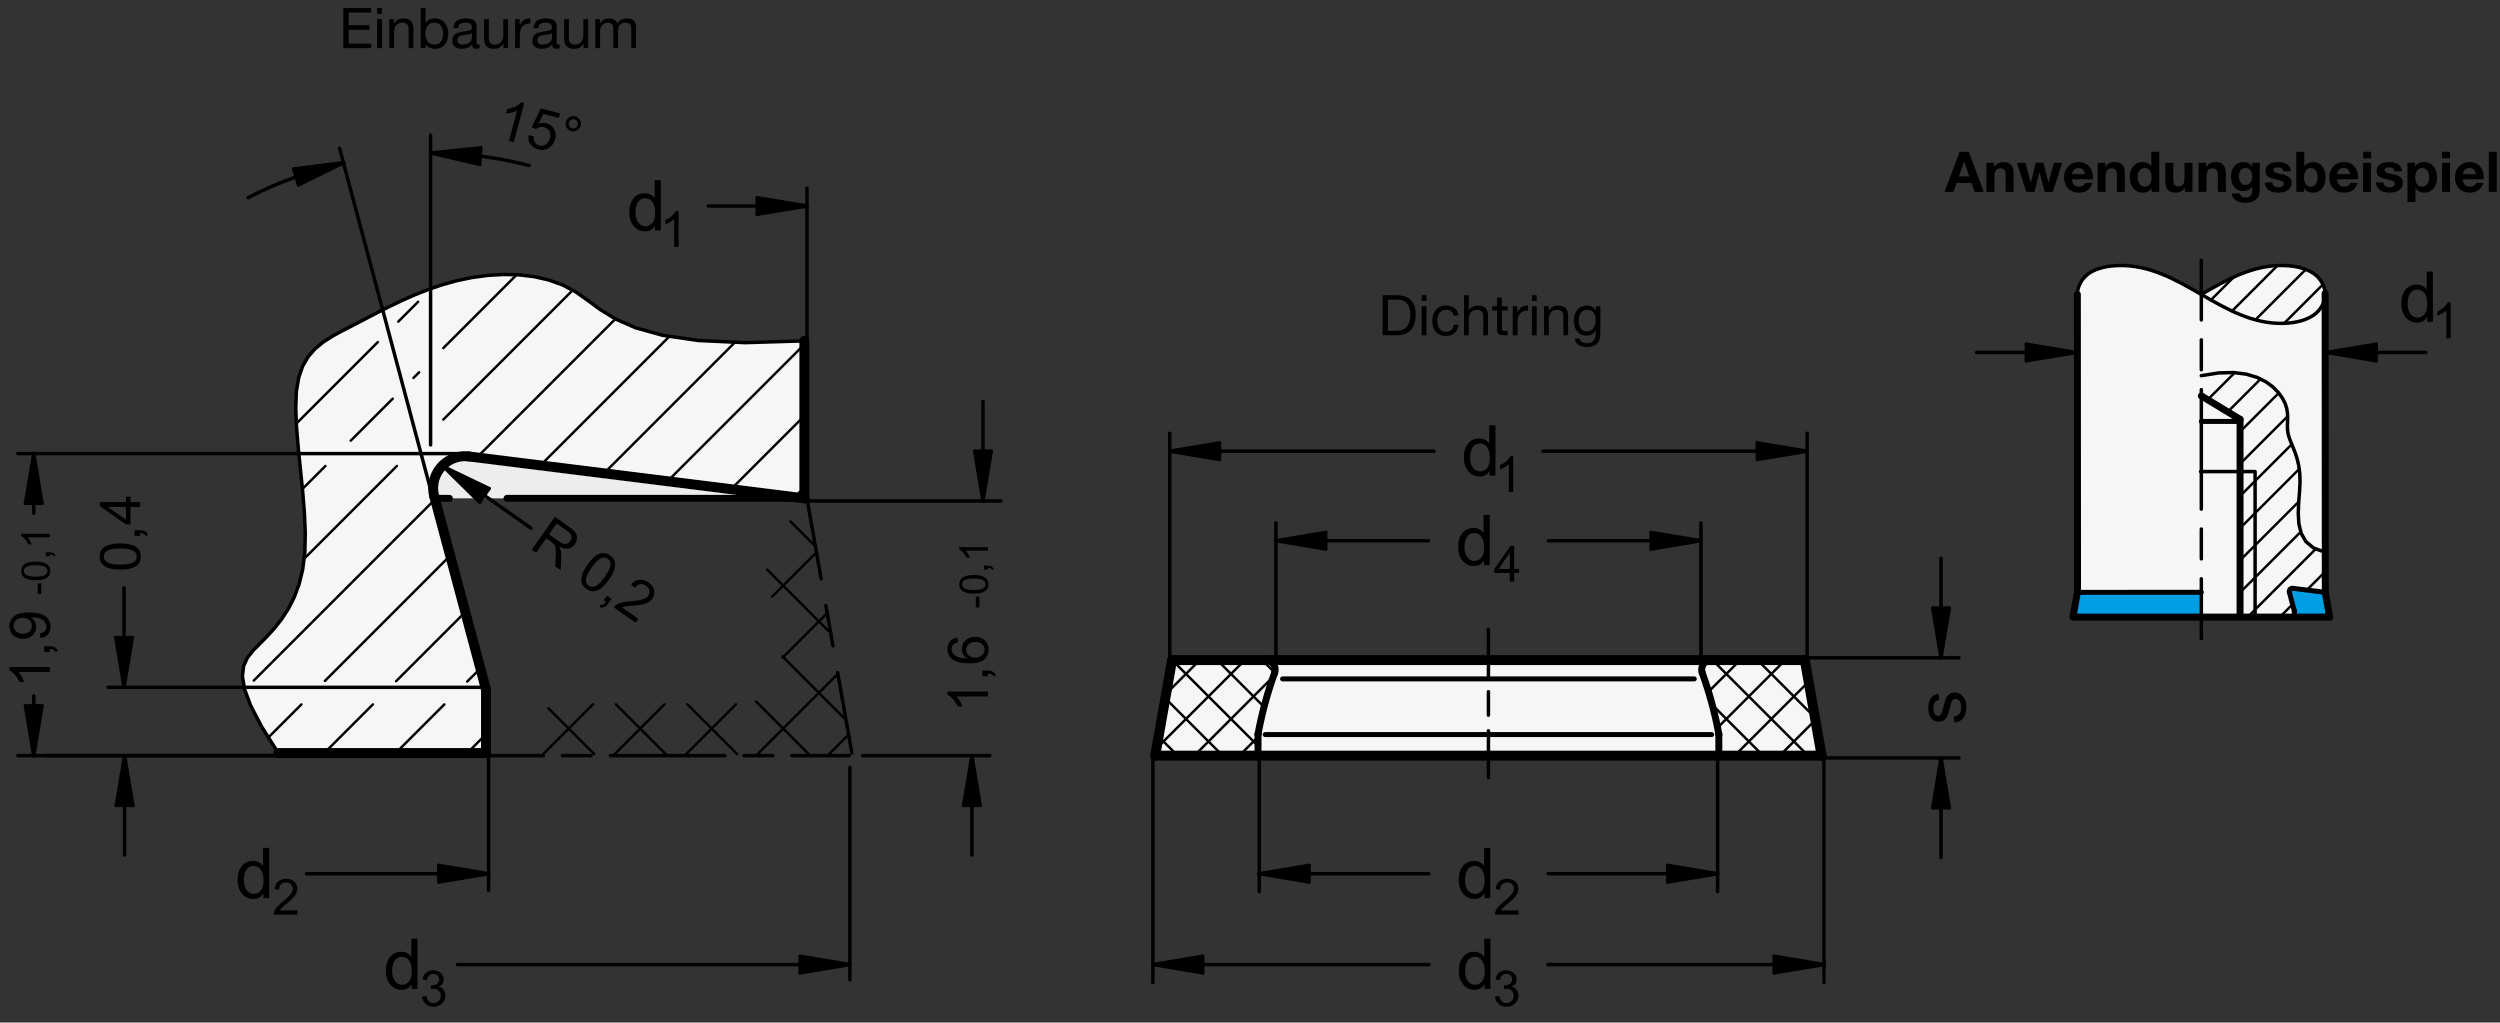 <?xml version="1.0" encoding="utf-8"?>
<!-- Generator: Adobe Illustrator 19.1.0, SVG Export Plug-In . SVG Version: 6.00 Build 0)  -->
<svg version="1.1" xmlns="http://www.w3.org/2000/svg" xmlns:xlink="http://www.w3.org/1999/xlink" x="0px" y="0px"
	 viewBox="0 0 356.15 145.673" enable-background="new 0 0 356.15 145.673" xml:space="preserve">
<rect x="0" y="0" width="356.15" height="145.673" fill="#333333" stroke="none"/>
<g id="MD_x5F_3_x5F_FUELLUNG_x5F_WS">
	<g id="LWPOLYLINE_9_">
		<path fill="#FFFFFF" d="M69.235,107.278v-8.772c0-0.198-0.026-0.396-0.077-0.587l-7.214-26.924
			c-0.19-0.601-0.254-1.234-0.19-1.861c0.262-2.53,2.524-4.368,5.054-4.107l47.782,5.968V48.563l-8.461,0.252l-6.64-0.306
			l-5.103-0.746l-3.852-1.069l-2.885-1.275l-2.204-1.363l-1.807-1.335l-1.695-1.189l-1.815-0.949l-1.958-0.702L76.1,39.41
			l-2.152-0.255L71.745,39.1l-2.224,0.128l-2.215,0.296l-2.175,0.449l-2.11,0.584l-2.039,0.695l-1.967,0.781l-1.895,0.842
			L55.3,43.752l-1.748,0.888l-1.673,0.873l-1.598,0.833l-1.518,0.781l-1.419,0.776l-1.296,0.829l-1.15,0.943l-0.981,1.116
			l-0.789,1.348l-0.573,1.641l-0.334,1.993l-0.087,2.379l0.111,2.7l0.243,2.929l0.311,3.068l0.314,3.116l0.253,3.072l0.127,2.938
			l-0.064,2.713l-0.303,2.417l-0.521,2.131l-0.7,1.874l-0.842,1.648l-0.945,1.451l-1.011,1.284l-1.038,1.147l-1.027,1.04
			l-0.967,0.977l-0.812,1.018l-0.549,1.178l-0.18,1.456l0.296,1.852l0.879,2.367l1.569,3.001l2.365,3.752H69.235z"/>
	</g>
	<g id="LWPOLYLINE_10_">
		<polygon fill="#FFFFFF" points="295.941,41.367 295.967,84.238 295.319,87.913 331.883,87.913 331.26,84.381 331.257,78.675 
			331.237,41.796 331.077,40.924 330.704,40.119 330.165,39.437 329.494,38.895 328.718,38.479 327.864,38.176 326.958,37.975 
			326.028,37.861 325.099,37.822 324.19,37.848 323.3,37.933 322.428,38.074 321.573,38.265 320.732,38.502 319.905,38.78 
			319.09,39.096 318.285,39.443 317.489,39.818 316.7,40.215 315.918,40.632 315.14,41.061 314.365,41.501 313.591,41.944 
			312.811,41.497 312.031,41.054 311.247,40.621 310.459,40.203 309.664,39.803 308.863,39.427 308.052,39.08 307.23,38.765 
			306.396,38.487 305.548,38.252 304.686,38.063 303.806,37.926 302.907,37.844 301.989,37.823 301.052,37.868 300.115,37.99 
			299.208,38.203 298.355,38.521 297.587,38.957 296.929,39.525 296.41,40.238 		"/>
	</g>
	<g id="LWPOLYLINE_11_">
		<polyline fill="#FFFFFF" points="164.574,107.647 259.51,107.647 257.111,94.041 166.973,94.041 164.574,107.647 		"/>
	</g>
</g>
<g id="MD_x5F_3_x5F_FUELLUNG_x5F_GR">
	<g id="LWPOLYLINE">
		<polyline fill="#F6F6F6" points="164.574,107.647 259.51,107.647 257.111,94.041 166.973,94.041 164.574,107.647 		"/>
	</g>
	<g id="LWPOLYLINE_4_">
		<polygon fill="#F6F6F6" points="295.941,41.367 295.967,84.238 295.319,87.913 331.883,87.913 331.26,84.381 331.257,78.675 
			331.237,41.796 331.077,40.924 330.704,40.119 330.165,39.437 329.494,38.895 328.718,38.479 327.864,38.176 326.958,37.975 
			326.028,37.861 325.099,37.822 324.19,37.848 323.3,37.933 322.428,38.074 321.573,38.265 320.732,38.502 319.905,38.78 
			319.09,39.096 318.285,39.443 317.489,39.818 316.7,40.215 315.918,40.632 315.14,41.061 314.365,41.501 313.591,41.944 
			312.811,41.497 312.031,41.054 311.247,40.621 310.459,40.203 309.664,39.803 308.863,39.427 308.052,39.08 307.23,38.765 
			306.396,38.487 305.548,38.252 304.686,38.063 303.806,37.926 302.907,37.844 301.989,37.823 301.052,37.868 300.115,37.99 
			299.208,38.203 298.355,38.521 297.587,38.957 296.929,39.525 296.41,40.238 		"/>
	</g>
	<g id="LWPOLYLINE_7_">
		<path fill="#F6F6F6" d="M69.235,107.278v-8.772c0-0.198-0.026-0.396-0.077-0.587l-7.214-26.924
			c-0.19-0.601-0.254-1.234-0.19-1.861c0.262-2.53,2.524-4.368,5.054-4.107l47.782,5.968V48.563l-8.461,0.252l-6.64-0.306
			l-5.103-0.746l-3.852-1.069l-2.885-1.275l-2.204-1.363l-1.807-1.335l-1.695-1.189l-1.815-0.949l-1.958-0.702L76.1,39.41
			l-2.152-0.255L71.745,39.1l-2.224,0.128l-2.215,0.296l-2.175,0.449l-2.11,0.584l-2.039,0.695l-1.967,0.781l-1.895,0.842
			L55.3,43.752l-1.748,0.888l-1.673,0.873l-1.598,0.833l-1.518,0.781l-1.419,0.776l-1.296,0.829l-1.15,0.943l-0.981,1.116
			l-0.789,1.348l-0.573,1.641l-0.334,1.993l-0.087,2.379l0.111,2.7l0.243,2.929l0.311,3.068l0.314,3.116l0.253,3.072l0.127,2.938
			l-0.064,2.713l-0.303,2.417l-0.521,2.131l-0.7,1.874l-0.842,1.648l-0.945,1.451l-1.011,1.284l-1.038,1.147l-1.027,1.04
			l-0.967,0.977l-0.812,1.018l-0.549,1.178l-0.18,1.456l0.296,1.852l0.879,2.367l1.569,3.001l2.365,3.752H69.235z"/>
	</g>
</g>
<g id="MD_x5F_6_x5F_COLOR_x5F_K010">
	<g id="LWPOLYLINE_8_">
		<polygon fill="#EDEDED" points="114.589,70.995 61.943,70.995 61.628,69.747 62.552,66.696 64.064,65.6 66.219,64.911 		"/>
	</g>
</g>
<g id="MD_x5F_5_x5F_COLOR_x5F_CB">
	<g id="LWPOLYLINE_1_">
		<polyline fill="#009FE3" points="326.845,87.913 326.852,87.06 326.85,87.031 326.845,87.003 326.48,85.631 326.136,84.355 
			326.119,84.225 326.149,84.084 326.251,83.934 326.344,83.86 326.524,83.804 326.562,83.803 326.616,83.806 331.26,84.381 
			331.883,87.913 326.845,87.913 		"/>
	</g>
	<g id="LWPOLYLINE_2_">
		<path fill="#009FE3" d="M331.261,84.386l0.622,3.527h-5.03V87.06c0-0.019-0.003-0.038-0.008-0.057l-0.709-2.646
			c-0.015-0.055-0.019-0.112-0.012-0.169c0.03-0.242,0.25-0.413,0.492-0.383L331.261,84.386z"/>
	</g>
	<g id="LWPOLYLINE_3_">
		<polygon fill="#009FE3" points="295.941,84.386 295.319,87.913 313.601,87.913 313.601,84.377 		"/>
	</g>
</g>
<g id="MD_x5F_1_x5F_070">
	<g id="LINE">
		
			<line fill="none" stroke="#000000" stroke-width="0.992" stroke-linecap="round" stroke-linejoin="round" stroke-miterlimit="10" x1="61.943" y1="70.995" x2="64.014" y2="70.995"/>
	</g>
	<g id="LINE_1_">
		
			<line fill="none" stroke="#000000" stroke-width="0.992" stroke-linecap="round" stroke-linejoin="round" stroke-miterlimit="10" x1="72.231" y1="70.995" x2="114.589" y2="70.995"/>
	</g>
	<g id="ARC">
		
			<path fill="none" stroke="#000000" stroke-width="0.992" stroke-linecap="round" stroke-linejoin="round" stroke-miterlimit="10" d="
			M244.855,104.524c-0.544-2.946-1.331-5.842-2.352-8.659"/>
	</g>
	<g id="ARC_1_">
		
			<path fill="none" stroke="#000000" stroke-width="0.992" stroke-linecap="round" stroke-linejoin="round" stroke-miterlimit="10" d="
			M181.581,95.865c-1.021,2.817-1.807,5.713-2.352,8.659"/>
	</g>
	<g id="ARC_2_">
		
			<path fill="none" stroke="#000000" stroke-width="0.992" stroke-linecap="round" stroke-linejoin="round" stroke-miterlimit="10" d="
			M244.866,104.648c0-0.041-0.004-0.083-0.011-0.124"/>
	</g>
	<g id="ARC_3_">
		
			<path fill="none" stroke="#000000" stroke-width="0.992" stroke-linecap="round" stroke-linejoin="round" stroke-miterlimit="10" d="
			M179.23,104.524c-0.008,0.041-0.011,0.082-0.011,0.124"/>
	</g>
	<g id="LINE_8_">
		
			<line fill="none" stroke="#000000" stroke-width="0.992" stroke-linecap="round" stroke-linejoin="round" stroke-miterlimit="10" x1="244.866" y1="104.648" x2="244.866" y2="107.647"/>
	</g>
	<g id="LINE_10_">
		
			<line fill="none" stroke="#000000" stroke-width="0.992" stroke-linecap="round" stroke-linejoin="round" stroke-miterlimit="10" x1="179.218" y1="107.647" x2="179.218" y2="104.648"/>
	</g>
	<g id="ARC_4_">
		
			<path fill="none" stroke="#000000" stroke-width="0.992" stroke-linecap="round" stroke-linejoin="round" stroke-miterlimit="10" d="
			M243.783,94.041c-0.751,0-1.361,0.609-1.361,1.361c0,0.158,0.028,0.315,0.081,0.464"/>
	</g>
	<g id="ARC_5_">
		
			<path fill="none" stroke="#000000" stroke-width="0.992" stroke-linecap="round" stroke-linejoin="round" stroke-miterlimit="10" d="
			M181.581,95.865c0.256-0.706-0.109-1.487-0.816-1.743c-0.149-0.054-0.306-0.081-0.464-0.081"/>
	</g>
	<g id="LINE_66_">
		
			<line fill="none" stroke="#000000" stroke-width="0.992" stroke-linecap="round" stroke-linejoin="round" stroke-miterlimit="10" x1="331.237" y1="41.796" x2="331.26" y2="84.381"/>
	</g>
	<g id="LINE_67_">
		
			<line fill="none" stroke="#000000" stroke-width="0.992" stroke-linecap="round" stroke-linejoin="round" stroke-miterlimit="10" x1="295.967" y1="84.377" x2="295.942" y2="41.944"/>
	</g>
	<g id="LINE_68_">
		
			<line fill="none" stroke="#000000" stroke-width="0.992" stroke-linecap="round" stroke-linejoin="round" stroke-miterlimit="10" x1="295.319" y1="87.913" x2="331.883" y2="87.913"/>
	</g>
	<g id="LINE_70_">
		
			<line fill="none" stroke="#000000" stroke-width="0.992" stroke-linecap="round" stroke-linejoin="round" stroke-miterlimit="10" x1="313.601" y1="56.4" x2="319.119" y2="59.738"/>
	</g>
	<g id="LINE_71_">
		
			<line fill="none" stroke="#000000" stroke-width="0.992" stroke-linecap="round" stroke-linejoin="round" stroke-miterlimit="10" x1="331.883" y1="87.913" x2="331.26" y2="84.381"/>
	</g>
	<g id="LINE_72_">
		
			<line fill="none" stroke="#000000" stroke-width="0.992" stroke-linecap="round" stroke-linejoin="round" stroke-miterlimit="10" x1="295.357" y1="87.7" x2="295.942" y2="84.381"/>
	</g>
	<g id="LINE_78_">
		
			<line fill="none" stroke="#000000" stroke-width="0.992" stroke-linecap="round" stroke-linejoin="round" stroke-miterlimit="10" x1="319.119" y1="59.738" x2="319.119" y2="87.913"/>
	</g>
</g>
<g id="MD_x5F_2_x5F_SCHRAFFUR">
	<g id="HATCH">
		<path fill-rule="evenodd" clip-rule="evenodd" fill="none" d="M114.589,48.931c-0.199,0-0.362-0.158-0.368-0.358l-8.092,0.241
			l-6.64-0.306l-5.103-0.746l-3.852-1.069l-2.885-1.275l-2.204-1.363l-1.807-1.335l-1.695-1.189l-1.815-0.949l-1.958-0.702
			L76.1,39.41l-2.152-0.255L71.745,39.1l-2.224,0.128l-2.215,0.296l-2.175,0.449l-2.11,0.584l0.132,0.232v22.845l4.388-0.02
			l0.354,1.548l46.327,5.786c0.023-0.184,0.18-0.323,0.366-0.323V48.931L114.589,48.931z M59.545,41.714l-0.528,0.319l-1.895,0.842
			l-1.016,0.589l3.654,13.591L59.545,41.714L59.545,41.714z M52.887,45.175l-1.008,0.338l-1.598,0.833l-1.518,0.781l-1.419,0.776
			l-1.296,0.829l-1.15,0.943l-0.981,1.116l-0.789,1.348l-0.573,1.641l-0.334,1.993l-0.087,2.379l0.111,2.7l0.234,1.958l15.028-0.067
			L52.887,45.175L52.887,45.175z M62.063,71.442l-1.741-1.602l-0.863-3.455H42.951l-0.152,0.463l0.314,3.116l0.253,3.072
			l0.127,2.938l-0.064,2.713l-0.303,2.417l-0.521,2.131l-0.7,1.874l-0.842,1.648l-0.945,1.451l-1.011,1.284l-1.038,1.147
			l-1.027,1.04l-0.967,0.977l-0.812,1.018l-0.549,1.178l-0.18,1.456l0.65,0.647l33.757,0.15L62.063,71.442L62.063,71.442z
			 M69.235,100.352H35.646l0.061,0.174l1.569,3.001l2.365,3.752h29.225c0-0.204,0.165-0.368,0.369-0.368V100.352L69.235,100.352z"/>
		
			<path fill="none" stroke="#000000" stroke-width="0.354" stroke-linecap="round" stroke-linejoin="round" stroke-miterlimit="10" d="
			M42.223,60.335l11.6-11.6 M56.739,45.819l2.824-2.824 M43.082,69.659l3.274-3.274 M49.965,62.775l5.978-5.978 M58.897,53.844
			l0.807-0.807 M63.154,49.587l10.44-10.44 M43.312,79.611l13.226-13.226 M63.154,59.769l18.427-18.427 M36.148,96.957
			l25.707-25.707 M67.938,65.168l19.737-19.737 M38.237,105.051l4.699-4.699 M46.285,97.003L64.13,79.157 M76.989,66.299
			L95.38,47.908 M46.192,107.278l6.926-6.926 M56.423,97.048l9.86-9.86 M86.041,67.429l18.68-18.68 M56.374,107.278l6.926-6.926
			 M66.56,97.093l1.874-1.874 M95.093,68.56l19.496-19.496 M66.557,107.278l2.678-2.678 M104.145,69.69l10.445-10.445
			 M113.196,70.821l1.393-1.393"/>
	</g>
	<g id="HATCH_1_">
		<path fill-rule="evenodd" clip-rule="evenodd" fill="none" d="M243.783,94.041c-0.751,0-1.361,0.609-1.361,1.361
			c0,0.158,0.028,0.315,0.081,0.464c1.021,2.817,1.807,5.713,2.352,8.659c0.008,0.041,0.011,0.082,0.011,0.124v2.999h14.644
			l-2.399-13.606H243.783L243.783,94.041z"/>
		
			<path fill="none" stroke="#000000" stroke-width="0.354" stroke-linecap="round" stroke-linejoin="round" stroke-miterlimit="10" d="
			M243.266,98.673l4.632-4.632 M244.636,103.718l9.677-9.677 M247.122,107.647l10.531-10.531 M253.537,107.647l5.078-5.078
			 M251.158,107.647l-7.489-7.489 M257.573,107.647l-13.606-13.606 M258.552,102.211l-8.17-8.17 M257.179,94.423l-0.382-0.382"/>
	</g>
	<g id="HATCH_2_">
		<path fill-rule="evenodd" clip-rule="evenodd" fill="none" d="M179.218,104.648c0-0.041,0.004-0.083,0.011-0.124
			c0.544-2.946,1.331-5.842,2.352-8.659c0.256-0.706-0.109-1.487-0.816-1.743c-0.149-0.054-0.306-0.081-0.464-0.081h-13.329
			l-2.399,13.606h14.644V104.648L179.218,104.648z"/>
		
			<path fill="none" stroke="#000000" stroke-width="0.354" stroke-linecap="round" stroke-linejoin="round" stroke-miterlimit="10" d="
			M166.128,98.832l4.791-4.791 M164.755,106.621l12.58-12.58 M170.144,107.647l11.309-11.309 M176.559,107.647l2.66-2.66
			 M167.765,107.647l-2.713-2.713 M174.18,107.647l-8.166-8.166 M179.218,106.27l-12.229-12.229 M180.224,100.861l-6.82-6.82
			 M181.583,95.805l-1.764-1.764"/>
	</g>
	<g id="HATCH_3_">
		<path fill-rule="evenodd" clip-rule="evenodd" fill="none" d="M115.158,73.582l-1.396,0.246c-3.083,0.544-5.142,3.484-4.599,6.568
			l2.343,13.289c0.057,0.325,0.086,0.654,0.086,0.984c0,3.131-2.538,5.669-5.669,5.669H80.504c-3.131,0-5.669,2.538-5.669,5.669
			v1.417h45.857l0.346-0.494L115.158,73.582L115.158,73.582z"/>
		
			<path fill="none" stroke="#000000" stroke-width="0.354" stroke-linecap="round" stroke-linejoin="round" stroke-miterlimit="10" d="
			M77.39,107.425l7.087-7.087 M87.572,107.425l7.087-7.087 M97.754,107.425l7.087-7.087 M109.979,85.019l6.117-6.117
			 M111.505,93.675l6.117-6.117 M107.937,107.425l11.212-11.212 M118.119,107.425l2.556-2.556 M84.652,107.425l-6.52-6.52
			 M94.834,107.425l-7.087-7.087 M105.016,107.425l-7.087-7.087 M115.199,107.425l-7.484-7.484 M120.215,102.259l-8.736-8.736
			 M118.035,89.897l-8.736-8.736 M115.855,77.535L112.6,74.28"/>
	</g>
	<g id="HATCH_4_">
		
			<line fill="none" stroke="#000000" stroke-width="0.354" stroke-linecap="round" stroke-linejoin="round" stroke-miterlimit="10" x1="314.974" y1="42.728" x2="318.217" y2="39.485"/>
		
			<line fill="none" stroke="#000000" stroke-width="0.354" stroke-linecap="round" stroke-linejoin="round" stroke-miterlimit="10" x1="317.977" y1="44.307" x2="324.435" y2="37.849"/>
		
			<line fill="none" stroke="#000000" stroke-width="0.354" stroke-linecap="round" stroke-linejoin="round" stroke-miterlimit="10" x1="321.31" y1="45.556" x2="328.459" y2="38.407"/>
		
			<line fill="none" stroke="#000000" stroke-width="0.354" stroke-linecap="round" stroke-linejoin="round" stroke-miterlimit="10" x1="325.388" y1="46.06" x2="330.912" y2="40.536"/>
	</g>
	<g id="HATCH_5_">
		<path fill-rule="evenodd" clip-rule="evenodd" fill="none" d="M327.596,70.054l0.075-1.411l-0.044-1.254l-0.154-1.103l-0.233-0.97
			l-0.281-0.857l-0.299-0.764l-0.287-0.69l-0.244-0.635l-0.17-0.601l-0.078-0.583l-0.011-0.578l0.02-0.581l0.014-0.595l-0.029-0.617
			l-0.109-0.65l-0.225-0.692l-0.378-0.744l-0.565-0.794l-0.775-0.797l-1.006-0.743l-1.258-0.631l-1.529-0.461l-1.822-0.233
			l-2.135,0.052l-2.468,0.395v2.88l5.518,3.338l0,28.175h7.726c0.007,0-0.594-3.099-0.594-3.099l0.273-1.009
			c0.03-0.003,0.061-0.002,0.091,0.002l4.644,0.575l-0.003-5.706l-1.648-0.593l-1.112-0.926l-0.673-1.187l-0.33-1.376l-0.084-1.492
			l0.065-1.537L327.596,70.054L327.596,70.054z"/>
		
			<path fill="none" stroke="#000000" stroke-width="0.354" stroke-linecap="round" stroke-linejoin="round" stroke-miterlimit="10" d="
			M314.506,56.945l3.853-3.853 M317.361,58.672l4.669-4.669 M319.123,61.493l5.509-5.509 M319.123,66.075l6.775-6.775
			 M319.123,70.657l7.368-7.368 M319.123,75.239l8.424-8.424 M319.123,79.821l8.364-8.364 M319.123,84.403l8.652-8.652
			 M320.195,87.912l9.721-9.721 M324.778,87.912l1.741-1.741 M328.635,84.055l2.627-2.627"/>
	</g>
</g>
<g id="MD_x5F_1_x5F_100">
	<g id="LINE_2_">
		
			<line fill="none" stroke="#000000" stroke-width="1.417" stroke-linecap="round" stroke-linejoin="round" stroke-miterlimit="10" x1="114.589" y1="48.563" x2="114.589" y2="70.995"/>
	</g>
	<g id="LINE_3_">
		
			<line fill="none" stroke="#000000" stroke-width="1.417" stroke-linecap="round" stroke-linejoin="round" stroke-miterlimit="10" x1="69.235" y1="107.278" x2="39.642" y2="107.278"/>
	</g>
	<g id="LINE_9_">
		
			<line fill="none" stroke="#000000" stroke-width="1.417" stroke-linecap="round" stroke-linejoin="round" stroke-miterlimit="10" x1="179.218" y1="107.647" x2="244.866" y2="107.647"/>
	</g>
	<g id="LINE_11_">
		
			<line fill="none" stroke="#000000" stroke-width="1.417" stroke-linecap="round" stroke-linejoin="round" stroke-miterlimit="10" x1="259.51" y1="107.647" x2="257.111" y2="94.041"/>
	</g>
	<g id="LINE_12_">
		
			<line fill="none" stroke="#000000" stroke-width="1.417" stroke-linecap="round" stroke-linejoin="round" stroke-miterlimit="10" x1="166.973" y1="94.041" x2="164.574" y2="107.647"/>
	</g>
	<g id="LINE_13_">
		
			<line fill="none" stroke="#000000" stroke-width="1.417" stroke-linecap="round" stroke-linejoin="round" stroke-miterlimit="10" x1="180.302" y1="94.041" x2="243.783" y2="94.041"/>
	</g>
	<g id="LINE_14_">
		
			<line fill="none" stroke="#000000" stroke-width="1.417" stroke-linecap="round" stroke-linejoin="round" stroke-miterlimit="10" x1="257.111" y1="94.041" x2="243.783" y2="94.041"/>
	</g>
	<g id="LINE_15_">
		
			<line fill="none" stroke="#000000" stroke-width="1.417" stroke-linecap="round" stroke-linejoin="round" stroke-miterlimit="10" x1="244.866" y1="107.647" x2="259.51" y2="107.647"/>
	</g>
	<g id="LINE_16_">
		
			<line fill="none" stroke="#000000" stroke-width="1.417" stroke-linecap="round" stroke-linejoin="round" stroke-miterlimit="10" x1="180.302" y1="94.041" x2="166.973" y2="94.041"/>
	</g>
	<g id="LINE_17_">
		
			<line fill="none" stroke="#000000" stroke-width="1.417" stroke-linecap="round" stroke-linejoin="round" stroke-miterlimit="10" x1="164.574" y1="107.647" x2="179.218" y2="107.647"/>
	</g>
	<g id="LINE_37_">
		
			<line fill="none" stroke="#000000" stroke-width="1.417" stroke-linecap="round" stroke-linejoin="round" stroke-miterlimit="10" x1="114.589" y1="70.995" x2="66.808" y2="65.027"/>
	</g>
	<g id="LINE_38_">
		
			<line fill="none" stroke="#000000" stroke-width="1.417" stroke-linecap="round" stroke-linejoin="round" stroke-miterlimit="10" x1="69.235" y1="98.506" x2="69.235" y2="107.278"/>
	</g>
	<g id="LINE_39_">
		
			<line fill="none" stroke="#000000" stroke-width="1.417" stroke-linecap="round" stroke-linejoin="round" stroke-miterlimit="10" x1="61.864" y1="70.701" x2="69.158" y2="97.919"/>
	</g>
	<g id="ARC_6_">
		
			<path fill="none" stroke="#000000" stroke-width="1.417" stroke-linecap="round" stroke-linejoin="round" stroke-miterlimit="10" d="
			M66.808,65.027c-2.486-0.31-4.752,1.453-5.063,3.938c-0.073,0.581-0.032,1.17,0.12,1.736"/>
	</g>
	<g id="ARC_7_">
		
			<path fill="none" stroke="#000000" stroke-width="1.417" stroke-linecap="round" stroke-linejoin="round" stroke-miterlimit="10" d="
			M69.235,98.506c0-0.198-0.026-0.396-0.077-0.587"/>
	</g>
</g>
<g id="MD_x5F_1_x5F_035">
	<g id="POLYLINE">
		
			<polyline fill="none" stroke="#000000" stroke-width="0.496" stroke-linecap="round" stroke-linejoin="round" stroke-miterlimit="10" points="
			114.589,48.563 106.129,48.814 99.489,48.509 94.386,47.763 90.534,46.694 87.648,45.419 85.444,44.056 83.637,42.721 
			81.943,41.531 80.127,40.583 78.17,39.881 76.1,39.41 73.948,39.155 71.745,39.1 69.521,39.228 67.307,39.525 65.132,39.974 
			63.022,40.557 60.984,41.252 59.016,42.033 57.122,42.875 55.3,43.752 53.552,44.64 51.879,45.513 50.281,46.345 48.763,47.126 
			47.344,47.902 46.048,48.731 44.898,49.674 43.916,50.79 43.128,52.138 42.555,53.779 42.22,55.772 42.134,58.151 42.244,60.85 
			42.487,63.78 42.799,66.847 43.113,69.963 43.366,73.035 43.492,75.973 43.428,78.686 43.125,81.103 42.604,83.234 41.904,85.108 
			41.062,86.756 40.117,88.206 39.106,89.49 38.068,90.637 37.04,91.677 36.073,92.654 35.261,93.672 34.712,94.85 34.532,96.306 
			34.828,98.158 35.708,100.525 37.276,103.526 39.642,107.278 		"/>
	</g>
	<g id="LINE_58_">
		
			<line fill="none" stroke="#000000" stroke-width="0.496" stroke-linecap="round" stroke-linejoin="round" stroke-miterlimit="10" x1="321.261" y1="67.179" x2="321.261" y2="87.913"/>
	</g>
	<g id="SPLINE">
		
			<path fill="none" stroke="#000000" stroke-width="0.496" stroke-linecap="round" stroke-linejoin="round" stroke-miterlimit="10" d="
			M295.942,41.944c0-0.732,0.275-1.486,0.708-2.08c1.097-1.505,3.209-1.991,5.175-2.038c4.407-0.105,8.083,1.998,11.766,4.118
			s7.373,4.257,11.766,4.118c1.966-0.062,4.072-0.579,5.175-2.08c0.427-0.58,0.703-1.308,0.708-2.038
			c0.005-0.744-0.273-1.49-0.708-2.08c-1.101-1.494-3.21-1.988-5.175-2.038c-4.404-0.113-8.085,2.003-11.766,4.118"/>
	</g>
	<g id="LINE_77_">
		
			<line fill="none" stroke="#000000" stroke-width="0.496" stroke-linecap="round" stroke-linejoin="round" stroke-miterlimit="10" x1="321.092" y1="67.179" x2="313.497" y2="67.179"/>
	</g>
	<g id="POLYLINE_1_">
		
			<polyline fill="none" stroke="#000000" stroke-width="0.496" stroke-linecap="round" stroke-linejoin="round" stroke-miterlimit="10" points="
			331.257,78.675 329.609,78.082 328.497,77.157 327.824,75.97 327.494,74.594 327.409,73.102 327.474,71.565 327.592,70.055 
			327.667,68.645 327.623,67.39 327.469,66.288 327.237,65.318 326.955,64.46 326.656,63.696 326.369,63.007 326.125,62.371 
			325.955,61.771 325.877,61.187 325.866,60.61 325.886,60.028 325.9,59.434 325.871,58.816 325.762,58.166 325.537,57.474 
			325.159,56.731 324.594,55.937 323.818,55.14 322.812,54.397 321.555,53.767 320.025,53.306 318.203,53.073 316.069,53.125 
			313.601,53.52 		"/>
	</g>
</g>
<g id="MD_x5F_2_x5F_MITTELLINIE">
	<g id="LINE_4_">
		<path d="M121.355,107.526c-0.118,0-0.223-0.085-0.244-0.205l-2.021-11.458c-0.024-0.135,0.066-0.264,0.201-0.287
			c0.13-0.027,0.263,0.065,0.287,0.201l2.021,11.458c0.024,0.135-0.066,0.264-0.201,0.287
			C121.384,107.525,121.37,107.526,121.355,107.526z M118.661,92.249c-0.118,0-0.223-0.085-0.244-0.205l-1.01-5.729
			c-0.024-0.135,0.066-0.264,0.201-0.287c0.129-0.029,0.263,0.066,0.287,0.201l1.01,5.729c0.024,0.135-0.066,0.264-0.201,0.287
			C118.69,92.248,118.676,92.249,118.661,92.249z M116.978,82.701c-0.118,0-0.223-0.085-0.244-0.205l-2.021-11.458
			c-0.024-0.135,0.066-0.264,0.201-0.287c0.132-0.026,0.263,0.065,0.287,0.201l2.021,11.458c0.024,0.135-0.066,0.264-0.201,0.287
			C117.006,82.7,116.992,82.701,116.978,82.701z"/>
	</g>
	<g id="LINE_5_">
		<path d="M120.987,107.895h-8.172c-0.137,0-0.248-0.111-0.248-0.248s0.111-0.248,0.248-0.248h8.172
			c0.137,0,0.248,0.111,0.248,0.248S121.124,107.895,120.987,107.895z M110.091,107.895h-4.086c-0.137,0-0.248-0.111-0.248-0.248
			s0.111-0.248,0.248-0.248h4.086c0.137,0,0.248,0.111,0.248,0.248S110.229,107.895,110.091,107.895z M103.282,107.895H86.939
			c-0.137,0-0.248-0.111-0.248-0.248s0.111-0.248,0.248-0.248h16.342c0.137,0,0.248,0.111,0.248,0.248
			S103.419,107.895,103.282,107.895z M84.215,107.895H80.13c-0.137,0-0.248-0.111-0.248-0.248s0.111-0.248,0.248-0.248h4.085
			c0.137,0,0.248,0.111,0.248,0.248S84.353,107.895,84.215,107.895z M77.406,107.895h-8.171c-0.137,0-0.248-0.111-0.248-0.248
			s0.111-0.248,0.248-0.248h8.171c0.137,0,0.248,0.111,0.248,0.248S77.543,107.895,77.406,107.895z"/>
	</g>
	<g id="LINE_20_">
		<path d="M212.042,111.039c-0.137,0-0.248-0.111-0.248-0.248v-6.68c0-0.137,0.111-0.248,0.248-0.248s0.248,0.111,0.248,0.248v6.68
			C212.29,110.927,212.179,111.039,212.042,111.039z M212.042,102.132c-0.137,0-0.248-0.111-0.248-0.248v-3.341
			c0-0.137,0.111-0.248,0.248-0.248s0.248,0.111,0.248,0.248v3.341C212.29,102.021,212.179,102.132,212.042,102.132z
			 M212.042,96.565c-0.137,0-0.248-0.111-0.248-0.248v-6.68c0-0.137,0.111-0.248,0.248-0.248s0.248,0.111,0.248,0.248v6.68
			C212.29,96.454,212.179,96.565,212.042,96.565z"/>
	</g>
	<g id="LINE_59_">
		<path d="M313.601,91.212c-0.137,0-0.248-0.111-0.248-0.248v-8.51c0-0.137,0.111-0.248,0.248-0.248s0.248,0.111,0.248,0.248v8.51
			C313.849,91.101,313.737,91.212,313.601,91.212z M313.601,79.867c-0.137,0-0.248-0.111-0.248-0.248v-4.255
			c0-0.137,0.111-0.248,0.248-0.248s0.248,0.111,0.248,0.248v4.255C313.849,79.755,313.737,79.867,313.601,79.867z M313.601,72.776
			c-0.137,0-0.248-0.111-0.248-0.248V55.509c0-0.137,0.111-0.248,0.248-0.248s0.248,0.111,0.248,0.248v17.019
			C313.849,72.665,313.737,72.776,313.601,72.776z M313.601,52.92c-0.137,0-0.248-0.111-0.248-0.248v-4.254
			c0-0.137,0.111-0.248,0.248-0.248s0.248,0.111,0.248,0.248v4.254C313.849,52.81,313.737,52.92,313.601,52.92z M313.601,45.83
			c-0.137,0-0.248-0.111-0.248-0.248v-8.51c0-0.137,0.111-0.248,0.248-0.248s0.248,0.111,0.248,0.248v8.51
			C313.849,45.719,313.737,45.83,313.601,45.83z"/>
	</g>
</g>
<g id="MD_x5F_2_x5F_BEMASSUNG">
	<g id="LINE_6_">
		
			<line stroke="#000000" stroke-width="0.496" stroke-linecap="round" stroke-linejoin="round" stroke-miterlimit="10" x1="69.603" y1="107.278" x2="69.603" y2="126.837"/>
	</g>
	<g id="LINE_7_">
		
			<line stroke="#000000" stroke-width="0.496" stroke-linecap="round" stroke-linejoin="round" stroke-miterlimit="10" x1="62.517" y1="124.468" x2="43.681" y2="124.468"/>
	</g>
	<g id="MTEXT">
		<g>
			<path d="M38.348,127.951h-0.821v-0.66h-0.02c-0.316,0.521-0.793,0.782-1.432,0.782c-0.635,0-1.166-0.252-1.591-0.755
				c-0.425-0.504-0.638-1.156-0.638-1.957c0-0.838,0.2-1.499,0.601-1.984s0.93-0.729,1.588-0.729c0.619,0,1.09,0.236,1.413,0.709
				h0.02v-2.571h0.879V127.951z M36.168,127.349c0.384,0,0.71-0.157,0.978-0.474s0.401-0.795,0.401-1.437
				c0-0.633-0.122-1.136-0.367-1.511c-0.244-0.374-0.595-0.562-1.051-0.562s-0.801,0.183-1.034,0.55
				c-0.233,0.366-0.35,0.848-0.35,1.444c0,0.43,0.063,0.794,0.188,1.092s0.3,0.522,0.525,0.672
				C35.684,127.275,35.92,127.349,36.168,127.349z"/>
		</g>
		<g>
			<path d="M42.368,130.303h-3.369c0-0.287,0.1-0.577,0.3-0.871c0.2-0.294,0.575-0.661,1.123-1.104
				c0.335-0.269,0.635-0.55,0.899-0.845s0.396-0.592,0.396-0.89c0-0.257-0.091-0.47-0.272-0.638
				c-0.182-0.167-0.411-0.251-0.688-0.251c-0.28,0-0.515,0.086-0.705,0.259c-0.19,0.172-0.286,0.43-0.288,0.771l-0.642-0.072
				c0.04-0.477,0.209-0.841,0.509-1.094c0.299-0.252,0.679-0.378,1.14-0.378c0.5,0,0.889,0.139,1.167,0.415
				c0.279,0.276,0.418,0.609,0.418,1.001c0,0.326-0.118,0.656-0.352,0.99c-0.235,0.335-0.703,0.781-1.404,1.342
				c-0.368,0.293-0.612,0.547-0.732,0.76h2.502V130.303z"/>
		</g>
	</g>
	<g id="SOLID">
		<polygon points="62.517,123.287 69.603,124.468 62.517,125.649 		"/>
		
			<line stroke="#000000" stroke-width="0.496" stroke-linecap="round" stroke-linejoin="round" stroke-miterlimit="10" x1="62.517" y1="123.287" x2="69.603" y2="124.468"/>
		
			<line stroke="#000000" stroke-width="0.496" stroke-linecap="round" stroke-linejoin="round" stroke-miterlimit="10" x1="69.603" y1="124.468" x2="69.603" y2="124.468"/>
		
			<line stroke="#000000" stroke-width="0.496" stroke-linecap="round" stroke-linejoin="round" stroke-miterlimit="10" x1="69.603" y1="124.468" x2="62.517" y2="125.649"/>
		
			<line stroke="#000000" stroke-width="0.496" stroke-linecap="round" stroke-linejoin="round" stroke-miterlimit="10" x1="62.517" y1="125.649" x2="62.517" y2="123.287"/>
	</g>
	<g id="LINE_21_">
		
			<line stroke="#000000" stroke-width="0.496" stroke-linecap="round" stroke-linejoin="round" stroke-miterlimit="10" x1="179.397" y1="107.647" x2="179.397" y2="127.019"/>
	</g>
	<g id="LINE_22_">
		
			<line stroke="#000000" stroke-width="0.496" stroke-linecap="round" stroke-linejoin="round" stroke-miterlimit="10" x1="244.688" y1="107.647" x2="244.688" y2="127.019"/>
	</g>
	<g id="LINE_23_">
		
			<line stroke="#000000" stroke-width="0.496" stroke-linecap="round" stroke-linejoin="round" stroke-miterlimit="10" x1="186.484" y1="124.468" x2="203.55" y2="124.468"/>
	</g>
	<g id="LINE_24_">
		
			<line stroke="#000000" stroke-width="0.496" stroke-linecap="round" stroke-linejoin="round" stroke-miterlimit="10" x1="237.601" y1="124.468" x2="220.535" y2="124.468"/>
	</g>
	<g id="SOLID_1_">
		<polygon points="186.484,123.287 179.397,124.468 186.484,125.649 		"/>
		
			<line stroke="#000000" stroke-width="0.496" stroke-linecap="round" stroke-linejoin="round" stroke-miterlimit="10" x1="186.484" y1="123.287" x2="179.397" y2="124.468"/>
		
			<line stroke="#000000" stroke-width="0.496" stroke-linecap="round" stroke-linejoin="round" stroke-miterlimit="10" x1="179.397" y1="124.468" x2="179.397" y2="124.468"/>
		
			<line stroke="#000000" stroke-width="0.496" stroke-linecap="round" stroke-linejoin="round" stroke-miterlimit="10" x1="179.397" y1="124.468" x2="186.484" y2="125.649"/>
		
			<line stroke="#000000" stroke-width="0.496" stroke-linecap="round" stroke-linejoin="round" stroke-miterlimit="10" x1="186.484" y1="125.649" x2="186.484" y2="123.287"/>
	</g>
	<g id="SOLID_2_">
		<polygon points="237.601,123.287 244.688,124.468 237.601,125.649 		"/>
		
			<line stroke="#000000" stroke-width="0.496" stroke-linecap="round" stroke-linejoin="round" stroke-miterlimit="10" x1="237.601" y1="123.287" x2="244.688" y2="124.468"/>
		
			<line stroke="#000000" stroke-width="0.496" stroke-linecap="round" stroke-linejoin="round" stroke-miterlimit="10" x1="244.688" y1="124.468" x2="244.688" y2="124.468"/>
		
			<line stroke="#000000" stroke-width="0.496" stroke-linecap="round" stroke-linejoin="round" stroke-miterlimit="10" x1="244.688" y1="124.468" x2="237.601" y2="125.649"/>
		
			<line stroke="#000000" stroke-width="0.496" stroke-linecap="round" stroke-linejoin="round" stroke-miterlimit="10" x1="237.601" y1="125.649" x2="237.601" y2="123.287"/>
	</g>
	<g id="MTEXT_1_">
		<g>
			<path d="M212.305,127.951h-0.82v-0.66h-0.02c-0.316,0.521-0.794,0.782-1.433,0.782c-0.635,0-1.165-0.252-1.591-0.755
				c-0.425-0.504-0.638-1.156-0.638-1.957c0-0.838,0.2-1.499,0.602-1.984c0.4-0.485,0.93-0.729,1.588-0.729
				c0.619,0,1.09,0.236,1.413,0.709h0.02v-2.571h0.879V127.951z M210.125,127.349c0.385,0,0.711-0.157,0.978-0.474
				c0.268-0.316,0.401-0.795,0.401-1.437c0-0.633-0.122-1.136-0.367-1.511c-0.244-0.374-0.595-0.562-1.051-0.562
				s-0.801,0.183-1.033,0.55c-0.233,0.366-0.35,0.848-0.35,1.444c0,0.43,0.063,0.794,0.188,1.092c0.125,0.298,0.3,0.522,0.525,0.672
				C209.642,127.275,209.878,127.349,210.125,127.349z"/>
		</g>
		<g>
			<path d="M216.325,130.303h-3.369c0-0.287,0.1-0.577,0.3-0.871s0.574-0.661,1.122-1.104c0.336-0.269,0.636-0.55,0.899-0.845
				s0.396-0.592,0.396-0.89c0-0.257-0.091-0.47-0.272-0.638c-0.182-0.167-0.411-0.251-0.688-0.251c-0.28,0-0.516,0.086-0.705,0.259
				c-0.189,0.172-0.285,0.43-0.288,0.771l-0.642-0.072c0.039-0.477,0.209-0.841,0.509-1.094c0.299-0.252,0.679-0.378,1.14-0.378
				c0.499,0,0.889,0.139,1.167,0.415c0.279,0.276,0.419,0.609,0.419,1.001c0,0.326-0.118,0.656-0.353,0.99
				c-0.234,0.335-0.703,0.781-1.403,1.342c-0.368,0.293-0.612,0.547-0.732,0.76h2.502V130.303z"/>
		</g>
	</g>
	<g id="LINE_25_">
		
			<line stroke="#000000" stroke-width="0.496" stroke-linecap="round" stroke-linejoin="round" stroke-miterlimit="10" x1="166.641" y1="94.041" x2="166.641" y2="61.726"/>
	</g>
	<g id="LINE_26_">
		
			<line stroke="#000000" stroke-width="0.496" stroke-linecap="round" stroke-linejoin="round" stroke-miterlimit="10" x1="257.443" y1="94.041" x2="257.443" y2="61.726"/>
	</g>
	<g id="LINE_27_">
		
			<line stroke="#000000" stroke-width="0.496" stroke-linecap="round" stroke-linejoin="round" stroke-miterlimit="10" x1="173.728" y1="64.277" x2="204.288" y2="64.277"/>
	</g>
	<g id="LINE_28_">
		
			<line stroke="#000000" stroke-width="0.496" stroke-linecap="round" stroke-linejoin="round" stroke-miterlimit="10" x1="250.356" y1="64.277" x2="219.797" y2="64.277"/>
	</g>
	<g id="SOLID_3_">
		<polygon points="173.728,63.096 166.641,64.277 173.728,65.458 		"/>
		
			<line stroke="#000000" stroke-width="0.496" stroke-linecap="round" stroke-linejoin="round" stroke-miterlimit="10" x1="173.728" y1="63.096" x2="166.641" y2="64.277"/>
		
			<line stroke="#000000" stroke-width="0.496" stroke-linecap="round" stroke-linejoin="round" stroke-miterlimit="10" x1="166.641" y1="64.277" x2="166.641" y2="64.277"/>
		
			<line stroke="#000000" stroke-width="0.496" stroke-linecap="round" stroke-linejoin="round" stroke-miterlimit="10" x1="166.641" y1="64.277" x2="173.728" y2="65.458"/>
		
			<line stroke="#000000" stroke-width="0.496" stroke-linecap="round" stroke-linejoin="round" stroke-miterlimit="10" x1="173.728" y1="65.458" x2="173.728" y2="63.096"/>
	</g>
	<g id="SOLID_4_">
		<polygon points="250.356,63.096 257.443,64.277 250.356,65.458 		"/>
		
			<line stroke="#000000" stroke-width="0.496" stroke-linecap="round" stroke-linejoin="round" stroke-miterlimit="10" x1="250.356" y1="63.096" x2="257.443" y2="64.277"/>
		
			<line stroke="#000000" stroke-width="0.496" stroke-linecap="round" stroke-linejoin="round" stroke-miterlimit="10" x1="257.443" y1="64.277" x2="257.443" y2="64.277"/>
		
			<line stroke="#000000" stroke-width="0.496" stroke-linecap="round" stroke-linejoin="round" stroke-miterlimit="10" x1="257.443" y1="64.277" x2="250.356" y2="65.458"/>
		
			<line stroke="#000000" stroke-width="0.496" stroke-linecap="round" stroke-linejoin="round" stroke-miterlimit="10" x1="250.356" y1="65.458" x2="250.356" y2="63.096"/>
	</g>
	<g id="MTEXT_2_">
		<g>
			<path d="M213.043,67.76h-0.821V67.1h-0.02c-0.316,0.521-0.793,0.782-1.432,0.782c-0.636,0-1.166-0.252-1.591-0.755
				c-0.426-0.504-0.638-1.156-0.638-1.957c0-0.838,0.2-1.499,0.601-1.984c0.401-0.485,0.931-0.729,1.589-0.729
				c0.619,0,1.09,0.236,1.412,0.709h0.02v-2.571h0.88V67.76z M210.863,67.159c0.384,0,0.71-0.157,0.978-0.474
				c0.267-0.316,0.4-0.795,0.4-1.437c0-0.633-0.122-1.136-0.366-1.511c-0.244-0.374-0.595-0.562-1.051-0.562
				s-0.801,0.183-1.034,0.55c-0.232,0.366-0.35,0.848-0.35,1.444c0,0.43,0.063,0.794,0.188,1.092
				c0.126,0.298,0.301,0.522,0.525,0.672C210.379,67.084,210.615,67.159,210.863,67.159z"/>
		</g>
		<g>
			<path d="M215.576,70.112h-0.625v-3.98c-0.313,0.297-0.729,0.548-1.253,0.753v-0.604c0.72-0.345,1.21-0.771,1.472-1.28h0.406
				V70.112z"/>
		</g>
	</g>
	<g id="LINE_29_">
		
			<line stroke="#000000" stroke-width="0.496" stroke-linecap="round" stroke-linejoin="round" stroke-miterlimit="10" x1="164.242" y1="107.647" x2="164.242" y2="139.962"/>
	</g>
	<g id="LINE_30_">
		
			<line stroke="#000000" stroke-width="0.496" stroke-linecap="round" stroke-linejoin="round" stroke-miterlimit="10" x1="259.842" y1="107.647" x2="259.842" y2="139.962"/>
	</g>
	<g id="LINE_31_">
		
			<line stroke="#000000" stroke-width="0.496" stroke-linecap="round" stroke-linejoin="round" stroke-miterlimit="10" x1="171.329" y1="137.411" x2="203.567" y2="137.411"/>
	</g>
	<g id="LINE_32_">
		
			<line stroke="#000000" stroke-width="0.496" stroke-linecap="round" stroke-linejoin="round" stroke-miterlimit="10" x1="252.756" y1="137.411" x2="220.517" y2="137.411"/>
	</g>
	<g id="SOLID_5_">
		<polygon points="171.329,136.229 164.242,137.411 171.329,138.592 		"/>
		
			<line stroke="#000000" stroke-width="0.496" stroke-linecap="round" stroke-linejoin="round" stroke-miterlimit="10" x1="171.329" y1="136.229" x2="164.242" y2="137.411"/>
		
			<line stroke="#000000" stroke-width="0.496" stroke-linecap="round" stroke-linejoin="round" stroke-miterlimit="10" x1="164.242" y1="137.411" x2="164.242" y2="137.411"/>
		
			<line stroke="#000000" stroke-width="0.496" stroke-linecap="round" stroke-linejoin="round" stroke-miterlimit="10" x1="164.242" y1="137.411" x2="171.329" y2="138.592"/>
		
			<line stroke="#000000" stroke-width="0.496" stroke-linecap="round" stroke-linejoin="round" stroke-miterlimit="10" x1="171.329" y1="138.592" x2="171.329" y2="136.229"/>
	</g>
	<g id="SOLID_6_">
		<polygon points="252.756,136.229 259.842,137.411 252.756,138.592 		"/>
		
			<line stroke="#000000" stroke-width="0.496" stroke-linecap="round" stroke-linejoin="round" stroke-miterlimit="10" x1="252.756" y1="136.229" x2="259.842" y2="137.411"/>
		
			<line stroke="#000000" stroke-width="0.496" stroke-linecap="round" stroke-linejoin="round" stroke-miterlimit="10" x1="259.842" y1="137.411" x2="259.842" y2="137.411"/>
		
			<line stroke="#000000" stroke-width="0.496" stroke-linecap="round" stroke-linejoin="round" stroke-miterlimit="10" x1="259.842" y1="137.411" x2="252.756" y2="138.592"/>
		
			<line stroke="#000000" stroke-width="0.496" stroke-linecap="round" stroke-linejoin="round" stroke-miterlimit="10" x1="252.756" y1="138.592" x2="252.756" y2="136.229"/>
	</g>
	<g id="MTEXT_3_">
		<g>
			<path d="M212.322,140.893h-0.82v-0.66h-0.02c-0.316,0.521-0.794,0.783-1.433,0.783c-0.635,0-1.165-0.252-1.591-0.756
				c-0.425-0.504-0.638-1.156-0.638-1.957c0-0.838,0.2-1.498,0.602-1.984c0.4-0.484,0.93-0.729,1.588-0.729
				c0.619,0,1.09,0.236,1.413,0.709h0.02v-2.57h0.879V140.893z M210.143,140.292c0.385,0,0.711-0.156,0.978-0.473
				c0.268-0.316,0.401-0.795,0.401-1.438c0-0.633-0.122-1.135-0.367-1.51c-0.244-0.375-0.595-0.563-1.051-0.563
				s-0.801,0.184-1.033,0.551c-0.233,0.365-0.35,0.848-0.35,1.443c0,0.43,0.063,0.795,0.188,1.092
				c0.125,0.299,0.3,0.523,0.525,0.672C209.659,140.217,209.896,140.292,210.143,140.292z"/>
		</g>
		<g>
			<path d="M215.357,140.58c0.314,0.061,0.552,0.213,0.713,0.456c0.16,0.244,0.241,0.51,0.241,0.797c0,0.463-0.169,0.843-0.505,1.14
				c-0.337,0.298-0.74,0.446-1.21,0.446c-0.448,0-0.818-0.131-1.11-0.393c-0.291-0.261-0.461-0.607-0.51-1.037l0.625-0.087
				c0.063,0.336,0.176,0.587,0.342,0.753c0.165,0.167,0.383,0.25,0.653,0.25c0.292,0,0.539-0.103,0.741-0.308
				c0.202-0.204,0.304-0.455,0.304-0.751c0-0.284-0.092-0.521-0.275-0.708c-0.185-0.188-0.425-0.281-0.721-0.281
				c-0.12,0-0.267,0.022-0.44,0.066l0.073-0.548c0.166,0,0.298-0.009,0.396-0.024c0.097-0.017,0.205-0.056,0.326-0.118
				c0.12-0.063,0.22-0.152,0.298-0.269c0.079-0.117,0.118-0.263,0.118-0.436c0-0.253-0.084-0.448-0.252-0.587
				c-0.167-0.139-0.361-0.208-0.581-0.208c-0.252,0-0.457,0.08-0.615,0.239c-0.159,0.159-0.259,0.388-0.301,0.684l-0.624-0.114
				c0.08-0.442,0.259-0.772,0.536-0.992c0.276-0.22,0.606-0.33,0.99-0.33c0.424,0,0.776,0.128,1.061,0.384
				c0.283,0.255,0.425,0.568,0.425,0.938c0,0.474-0.232,0.815-0.697,1.023V140.58z"/>
		</g>
	</g>
	<g id="LINE_33_">
		
			<line stroke="#000000" stroke-width="0.496" stroke-linecap="round" stroke-linejoin="round" stroke-miterlimit="10" x1="257.111" y1="93.709" x2="279.07" y2="93.709"/>
	</g>
	<g id="LINE_34_">
		
			<line stroke="#000000" stroke-width="0.496" stroke-linecap="round" stroke-linejoin="round" stroke-miterlimit="10" x1="259.51" y1="107.978" x2="279.07" y2="107.978"/>
	</g>
	<g id="LINE_35_">
		
			<line stroke="#000000" stroke-width="0.496" stroke-linecap="round" stroke-linejoin="round" stroke-miterlimit="10" x1="276.518" y1="86.623" x2="276.518" y2="79.536"/>
	</g>
	<g id="LINE_36_">
		
			<line stroke="#000000" stroke-width="0.496" stroke-linecap="round" stroke-linejoin="round" stroke-miterlimit="10" x1="276.518" y1="115.065" x2="276.518" y2="122.152"/>
	</g>
	<g id="SOLID_7_">
		<polygon points="275.337,86.623 276.518,93.709 277.699,86.623 		"/>
		
			<line stroke="#000000" stroke-width="0.496" stroke-linecap="round" stroke-linejoin="round" stroke-miterlimit="10" x1="275.337" y1="86.623" x2="276.518" y2="93.709"/>
		
			<line stroke="#000000" stroke-width="0.496" stroke-linecap="round" stroke-linejoin="round" stroke-miterlimit="10" x1="276.518" y1="93.709" x2="276.518" y2="93.709"/>
		
			<line stroke="#000000" stroke-width="0.496" stroke-linecap="round" stroke-linejoin="round" stroke-miterlimit="10" x1="276.518" y1="93.709" x2="277.699" y2="86.623"/>
		
			<line stroke="#000000" stroke-width="0.496" stroke-linecap="round" stroke-linejoin="round" stroke-miterlimit="10" x1="277.699" y1="86.623" x2="275.337" y2="86.623"/>
	</g>
	<g id="SOLID_8_">
		<polygon points="275.337,115.065 276.518,107.978 277.699,115.065 		"/>
		
			<line stroke="#000000" stroke-width="0.496" stroke-linecap="round" stroke-linejoin="round" stroke-miterlimit="10" x1="275.337" y1="115.065" x2="276.518" y2="107.978"/>
		
			<line stroke="#000000" stroke-width="0.496" stroke-linecap="round" stroke-linejoin="round" stroke-miterlimit="10" x1="276.518" y1="107.978" x2="276.518" y2="107.978"/>
		
			<line stroke="#000000" stroke-width="0.496" stroke-linecap="round" stroke-linejoin="round" stroke-miterlimit="10" x1="276.518" y1="107.978" x2="277.699" y2="115.065"/>
		
			<line stroke="#000000" stroke-width="0.496" stroke-linecap="round" stroke-linejoin="round" stroke-miterlimit="10" x1="277.699" y1="115.065" x2="275.337" y2="115.065"/>
	</g>
	<g id="MTEXT_4_">
		<g>
			<path d="M276.267,99.713c-0.283,0.039-0.496,0.154-0.638,0.346c-0.142,0.189-0.212,0.455-0.212,0.793
				c0,0.336,0.057,0.607,0.171,0.814s0.28,0.311,0.498,0.311c0.205,0,0.353-0.082,0.44-0.247s0.195-0.489,0.322-0.976
				c0.14-0.547,0.264-0.957,0.371-1.229s0.259-0.484,0.452-0.635c0.194-0.152,0.464-0.229,0.81-0.229
				c0.462,0,0.852,0.189,1.168,0.567c0.315,0.378,0.474,0.884,0.474,1.515c0,0.658-0.14,1.173-0.418,1.543
				c-0.278,0.369-0.696,0.597-1.253,0.682l-0.133-0.875c0.362-0.046,0.633-0.18,0.812-0.403c0.18-0.224,0.269-0.535,0.269-0.937
				c0-0.384-0.08-0.679-0.241-0.885c-0.161-0.205-0.357-0.307-0.589-0.307c-0.157,0-0.282,0.047-0.377,0.141
				c-0.094,0.096-0.165,0.213-0.212,0.355c-0.048,0.141-0.132,0.459-0.252,0.955c-0.176,0.736-0.39,1.223-0.641,1.459
				s-0.551,0.354-0.899,0.354c-0.433,0-0.79-0.172-1.07-0.518s-0.42-0.81-0.42-1.393c0-0.619,0.121-1.101,0.364-1.444
				c0.242-0.344,0.605-0.55,1.087-0.618L276.267,99.713z"/>
		</g>
	</g>
	<g id="LINE_40_">
		
			<line stroke="#000000" stroke-width="0.496" stroke-linecap="round" stroke-linejoin="round" stroke-miterlimit="10" x1="75.646" y1="75.241" x2="68.997" y2="70.568"/>
	</g>
	<g id="MTEXT_5_">
		<g>
			<path d="M79.879,81.217l-0.781-0.548c0.051-1.066,0.081-1.725,0.085-1.973c0.005-0.246-0.012-0.475-0.052-0.684
				c-0.041-0.208-0.104-0.366-0.191-0.476c-0.087-0.108-0.222-0.228-0.403-0.354l-0.716-0.504l-1.455,2.069l-0.621-0.437
				l3.296-4.688l2.076,1.459c0.284,0.2,0.509,0.384,0.675,0.556s0.282,0.365,0.345,0.584c0.063,0.218,0.071,0.443,0.025,0.674
				c-0.047,0.232-0.139,0.445-0.277,0.643c-0.249,0.354-0.561,0.56-0.937,0.618c-0.375,0.059-0.797-0.035-1.266-0.278l-0.01,0.014
				c0.217,0.357,0.311,0.849,0.282,1.475L79.879,81.217z M78.212,76.123l1.331,0.936c0.269,0.188,0.498,0.314,0.686,0.379
				c0.19,0.064,0.377,0.063,0.563-0.002c0.188-0.066,0.338-0.182,0.454-0.346c0.15-0.214,0.2-0.449,0.149-0.709
				c-0.051-0.258-0.255-0.514-0.613-0.766l-1.481-1.041L78.212,76.123z"/>
			<path d="M86.904,79.115c1.02,0.717,0.967,1.875-0.158,3.475c-0.568,0.809-1.122,1.316-1.662,1.525
				c-0.54,0.209-1.057,0.139-1.549-0.207c-1.017-0.715-0.965-1.87,0.156-3.465c0.568-0.809,1.123-1.318,1.665-1.528
				S86.414,78.771,86.904,79.115z M83.869,83.435c0.309,0.217,0.648,0.23,1.017,0.043c0.368-0.189,0.791-0.624,1.27-1.305
				c0.333-0.473,0.561-0.87,0.682-1.19c0.122-0.32,0.16-0.597,0.114-0.829c-0.046-0.23-0.175-0.42-0.386-0.568
				c-0.31-0.218-0.649-0.229-1.019-0.033s-0.792,0.631-1.266,1.304c-0.328,0.468-0.553,0.862-0.675,1.185s-0.16,0.6-0.114,0.829
				C83.536,83.101,83.662,83.289,83.869,83.435z"/>
			<path d="M86.66,85.984c-0.19,0.271-0.388,0.441-0.592,0.512s-0.402,0.082-0.596,0.035l0.014-0.354
				c0.311,0.066,0.591-0.076,0.84-0.427l-0.323-0.228l0.461-0.656l0.656,0.461L86.66,85.984z"/>
			<path d="M90.543,88.714l-3.106-2.184c0.186-0.266,0.466-0.468,0.841-0.609c0.375-0.141,0.958-0.236,1.75-0.289
				c0.483-0.03,0.941-0.096,1.375-0.197c0.434-0.1,0.749-0.289,0.941-0.563c0.167-0.237,0.22-0.491,0.162-0.764
				c-0.059-0.272-0.217-0.498-0.473-0.679c-0.258-0.181-0.531-0.254-0.816-0.218c-0.287,0.036-0.542,0.211-0.766,0.524l-0.545-0.482
				c0.345-0.414,0.737-0.64,1.177-0.678c0.439-0.039,0.871,0.091,1.295,0.389c0.46,0.324,0.729,0.704,0.808,1.14
				c0.078,0.436-0.01,0.833-0.263,1.194c-0.211,0.3-0.533,0.529-0.967,0.685c-0.433,0.156-1.154,0.265-2.163,0.327
				c-0.53,0.033-0.919,0.107-1.167,0.225l2.307,1.622L90.543,88.714z"/>
		</g>
	</g>
	<g id="SOLID_9_">
		<polygon points="69.676,69.602 63.199,66.493 68.318,71.534 		"/>
		
			<line stroke="#000000" stroke-width="0.496" stroke-linecap="round" stroke-linejoin="round" stroke-miterlimit="10" x1="69.676" y1="69.602" x2="63.199" y2="66.493"/>
		
			<line stroke="#000000" stroke-width="0.496" stroke-linecap="round" stroke-linejoin="round" stroke-miterlimit="10" x1="63.199" y1="66.493" x2="63.199" y2="66.493"/>
		
			<line stroke="#000000" stroke-width="0.496" stroke-linecap="round" stroke-linejoin="round" stroke-miterlimit="10" x1="63.199" y1="66.493" x2="68.318" y2="71.534"/>
		
			<line stroke="#000000" stroke-width="0.496" stroke-linecap="round" stroke-linejoin="round" stroke-miterlimit="10" x1="68.318" y1="71.534" x2="69.676" y2="69.602"/>
	</g>
	<g id="LINE_41_">
		
			<line stroke="#000000" stroke-width="0.496" stroke-linecap="round" stroke-linejoin="round" stroke-miterlimit="10" x1="69.158" y1="97.919" x2="15.405" y2="97.919"/>
	</g>
	<g id="LINE_42_">
		
			<line stroke="#000000" stroke-width="0.496" stroke-linecap="round" stroke-linejoin="round" stroke-miterlimit="10" x1="69.235" y1="107.647" x2="6.483" y2="107.647"/>
	</g>
	<g id="LINE_43_">
		
			<line stroke="#000000" stroke-width="0.496" stroke-linecap="round" stroke-linejoin="round" stroke-miterlimit="10" x1="17.673" y1="90.832" x2="17.673" y2="83.746"/>
	</g>
	<g id="LINE_44_">
		
			<line stroke="#000000" stroke-width="0.496" stroke-linecap="round" stroke-linejoin="round" stroke-miterlimit="10" x1="17.75" y1="114.733" x2="17.75" y2="121.82"/>
	</g>
	<g id="TEXT">
		<g>
			<path d="M14.202,79.284c0-1.246,0.978-1.869,2.933-1.869c0.988,0,1.723,0.161,2.203,0.482c0.481,0.322,0.722,0.785,0.722,1.387
				c0,1.243-0.975,1.865-2.925,1.865c-0.987,0-1.724-0.161-2.207-0.483C14.444,80.344,14.202,79.883,14.202,79.284z M19.481,79.284
				c0-0.378-0.184-0.664-0.55-0.856s-0.965-0.289-1.797-0.289c-0.578,0-1.034,0.042-1.366,0.127s-0.58,0.212-0.743,0.384
				c-0.162,0.17-0.244,0.385-0.244,0.643c0,0.378,0.187,0.662,0.56,0.852c0.372,0.191,0.971,0.286,1.794,0.286
				c0.571,0,1.023-0.043,1.357-0.129c0.333-0.086,0.582-0.214,0.744-0.384C19.399,79.748,19.481,79.537,19.481,79.284z"/>
			<path d="M19.962,75.534c0.331,0,0.584,0.064,0.759,0.189c0.175,0.127,0.298,0.283,0.371,0.468l-0.297,0.192
				c-0.125-0.293-0.403-0.439-0.833-0.442v0.396H19.16v-0.803H19.962z"/>
			<path d="M18.594,70.749v0.774h1.368v0.704h-1.368v2.483h-0.649l-3.714-2.608v-0.579h3.714v-0.774H18.594z M17.944,72.227h-2.588
				v0.016l2.588,1.779V72.227z"/>
		</g>
	</g>
	<g id="SOLID_10_">
		<polygon points="16.491,90.832 17.673,97.919 18.854,90.832 		"/>
		
			<line stroke="#000000" stroke-width="0.496" stroke-linecap="round" stroke-linejoin="round" stroke-miterlimit="10" x1="16.491" y1="90.832" x2="17.673" y2="97.919"/>
		
			<line stroke="#000000" stroke-width="0.496" stroke-linecap="round" stroke-linejoin="round" stroke-miterlimit="10" x1="17.673" y1="97.919" x2="17.673" y2="97.919"/>
		
			<line stroke="#000000" stroke-width="0.496" stroke-linecap="round" stroke-linejoin="round" stroke-miterlimit="10" x1="17.673" y1="97.919" x2="18.854" y2="90.832"/>
		
			<line stroke="#000000" stroke-width="0.496" stroke-linecap="round" stroke-linejoin="round" stroke-miterlimit="10" x1="18.854" y1="90.832" x2="16.491" y2="90.832"/>
	</g>
	<g id="SOLID_11_">
		<polygon points="16.569,114.733 17.75,107.647 18.931,114.733 		"/>
		
			<line stroke="#000000" stroke-width="0.496" stroke-linecap="round" stroke-linejoin="round" stroke-miterlimit="10" x1="16.569" y1="114.733" x2="17.75" y2="107.647"/>
		
			<line stroke="#000000" stroke-width="0.496" stroke-linecap="round" stroke-linejoin="round" stroke-miterlimit="10" x1="17.75" y1="107.647" x2="17.75" y2="107.647"/>
		
			<line stroke="#000000" stroke-width="0.496" stroke-linecap="round" stroke-linejoin="round" stroke-miterlimit="10" x1="17.75" y1="107.647" x2="18.931" y2="114.733"/>
		
			<line stroke="#000000" stroke-width="0.496" stroke-linecap="round" stroke-linejoin="round" stroke-miterlimit="10" x1="18.931" y1="114.733" x2="16.569" y2="114.733"/>
	</g>
	<g id="LINE_46_">
		
			<line stroke="#000000" stroke-width="0.496" stroke-linecap="round" stroke-linejoin="round" stroke-miterlimit="10" x1="61.341" y1="63.376" x2="61.341" y2="19.24"/>
	</g>
	<g id="LINE_47_">
		
			<line stroke="#000000" stroke-width="0.496" stroke-linecap="round" stroke-linejoin="round" stroke-miterlimit="10" x1="61.341" y1="69.726" x2="48.375" y2="21.123"/>
	</g>
	<g id="ARC_8_">
		<path stroke="#000000" stroke-width="0.496" stroke-linecap="round" stroke-linejoin="round" stroke-miterlimit="10" d="
			M75.374,23.572c-2.29-0.591-4.614-1.036-6.96-1.334"/>
	</g>
	<g id="ARC_9_">
		<path stroke="#000000" stroke-width="0.496" stroke-linecap="round" stroke-linejoin="round" stroke-miterlimit="10" d="
			M42.186,25.202c-2.353,0.811-4.64,1.803-6.84,2.965"/>
	</g>
	<g id="SOLID_12_">
		<polygon points="68.339,23.417 61.341,21.792 68.488,21.06 		"/>
		
			<line stroke="#000000" stroke-width="0.496" stroke-linecap="round" stroke-linejoin="round" stroke-miterlimit="10" x1="68.339" y1="23.417" x2="61.341" y2="21.792"/>
		
			<line stroke="#000000" stroke-width="0.496" stroke-linecap="round" stroke-linejoin="round" stroke-miterlimit="10" x1="61.341" y1="21.792" x2="61.341" y2="21.792"/>
		
			<line stroke="#000000" stroke-width="0.496" stroke-linecap="round" stroke-linejoin="round" stroke-miterlimit="10" x1="61.341" y1="21.792" x2="68.488" y2="21.06"/>
		
			<line stroke="#000000" stroke-width="0.496" stroke-linecap="round" stroke-linejoin="round" stroke-miterlimit="10" x1="68.488" y1="21.06" x2="68.339" y2="23.417"/>
	</g>
	<g id="SOLID_13_">
		<polygon points="41.847,24.07 48.974,23.17 42.524,26.333 		"/>
		
			<line stroke="#000000" stroke-width="0.496" stroke-linecap="round" stroke-linejoin="round" stroke-miterlimit="10" x1="41.847" y1="24.07" x2="48.974" y2="23.17"/>
		
			<line stroke="#000000" stroke-width="0.496" stroke-linecap="round" stroke-linejoin="round" stroke-miterlimit="10" x1="48.974" y1="23.17" x2="48.974" y2="23.17"/>
		
			<line stroke="#000000" stroke-width="0.496" stroke-linecap="round" stroke-linejoin="round" stroke-miterlimit="10" x1="48.974" y1="23.17" x2="42.524" y2="26.333"/>
		
			<line stroke="#000000" stroke-width="0.496" stroke-linecap="round" stroke-linejoin="round" stroke-miterlimit="10" x1="42.524" y1="26.333" x2="41.847" y2="24.07"/>
	</g>
	<g id="MTEXT_6_">
		<g>
			<path d="M73.195,20.252l-0.681-0.183l1.161-4.332c-0.427,0.231-0.954,0.383-1.583,0.455l0.176-0.657
				c0.884-0.166,1.542-0.487,1.976-0.966l0.441,0.119L73.195,20.252z"/>
			<path d="M76.71,17.628c0.4-0.143,0.781-0.164,1.144-0.066c0.461,0.123,0.819,0.394,1.074,0.812s0.31,0.899,0.164,1.442
				c-0.147,0.549-0.446,0.97-0.896,1.26c-0.45,0.291-0.957,0.361-1.521,0.21c-0.461-0.123-0.825-0.361-1.093-0.711
				c-0.268-0.353-0.357-0.79-0.271-1.314l0.725,0.138c-0.036,0.366,0.018,0.659,0.16,0.882c0.143,0.224,0.353,0.373,0.629,0.447
				c0.345,0.093,0.66,0.035,0.943-0.167c0.284-0.203,0.477-0.495,0.579-0.875c0.104-0.388,0.076-0.723-0.083-1.006
				c-0.159-0.282-0.411-0.47-0.756-0.563c-0.436-0.116-0.818-0.029-1.147,0.263l-0.621-0.248l1.303-2.701l2.745,0.735l-0.176,0.656
				l-2.205-0.591L76.71,17.628z"/>
			<path d="M81.948,16.586c0.287,0.077,0.505,0.245,0.654,0.505c0.148,0.26,0.185,0.533,0.107,0.82
				c-0.077,0.289-0.246,0.51-0.506,0.66c-0.261,0.15-0.533,0.188-0.817,0.111c-0.287-0.077-0.506-0.245-0.656-0.506
				s-0.186-0.536-0.108-0.825s0.245-0.509,0.504-0.658C81.385,16.545,81.659,16.509,81.948,16.586z M81.496,18.275
				c0.173,0.047,0.34,0.023,0.498-0.069s0.261-0.228,0.308-0.403c0.048-0.176,0.025-0.343-0.065-0.499
				c-0.092-0.157-0.226-0.258-0.398-0.305c-0.177-0.047-0.342-0.026-0.499,0.064c-0.156,0.09-0.258,0.224-0.306,0.399
				c-0.047,0.176-0.025,0.344,0.063,0.503C81.188,18.125,81.319,18.228,81.496,18.275z"/>
		</g>
	</g>
	<g id="LINE_48_">
		
			<line stroke="#000000" stroke-width="0.496" stroke-linecap="round" stroke-linejoin="round" stroke-miterlimit="10" x1="114.958" y1="48.563" x2="114.958" y2="26.798"/>
	</g>
	<g id="LINE_49_">
		
			<line stroke="#000000" stroke-width="0.496" stroke-linecap="round" stroke-linejoin="round" stroke-miterlimit="10" x1="107.871" y1="29.349" x2="100.894" y2="29.349"/>
	</g>
	<g id="MTEXT_7_">
		<g>
			<path d="M94.14,32.833h-0.821v-0.66H93.3c-0.316,0.521-0.793,0.782-1.432,0.782c-0.635,0-1.166-0.252-1.591-0.755
				c-0.425-0.504-0.638-1.156-0.638-1.957c0-0.838,0.2-1.499,0.601-1.984s0.93-0.729,1.588-0.729c0.619,0,1.09,0.236,1.413,0.709
				h0.02v-2.571h0.879V32.833z M91.96,32.231c0.384,0,0.71-0.157,0.978-0.474s0.401-0.795,0.401-1.437
				c0-0.633-0.122-1.136-0.367-1.511c-0.244-0.374-0.595-0.562-1.051-0.562s-0.801,0.183-1.034,0.55
				c-0.233,0.366-0.35,0.848-0.35,1.444c0,0.43,0.063,0.794,0.188,1.092s0.3,0.522,0.525,0.672
				C91.477,32.157,91.713,32.231,91.96,32.231z"/>
		</g>
		<g>
			<path d="M96.673,35.184h-0.625v-3.98c-0.313,0.297-0.73,0.548-1.253,0.753v-0.604c0.72-0.345,1.21-0.771,1.471-1.28h0.406V35.184
				z"/>
		</g>
	</g>
	<g id="SOLID_14_">
		<polygon points="107.871,28.168 114.958,29.349 107.871,30.53 		"/>
		
			<line stroke="#000000" stroke-width="0.496" stroke-linecap="round" stroke-linejoin="round" stroke-miterlimit="10" x1="107.871" y1="28.168" x2="114.958" y2="29.349"/>
		
			<line stroke="#000000" stroke-width="0.496" stroke-linecap="round" stroke-linejoin="round" stroke-miterlimit="10" x1="114.958" y1="29.349" x2="114.958" y2="29.349"/>
		
			<line stroke="#000000" stroke-width="0.496" stroke-linecap="round" stroke-linejoin="round" stroke-miterlimit="10" x1="114.958" y1="29.349" x2="107.871" y2="30.53"/>
		
			<line stroke="#000000" stroke-width="0.496" stroke-linecap="round" stroke-linejoin="round" stroke-miterlimit="10" x1="107.871" y1="30.53" x2="107.871" y2="28.168"/>
	</g>
	<g id="LINE_50_">
		
			<line stroke="#000000" stroke-width="0.496" stroke-linecap="round" stroke-linejoin="round" stroke-miterlimit="10" x1="69.235" y1="107.647" x2="2.541" y2="107.647"/>
	</g>
	<g id="LINE_51_">
		
			<line stroke="#000000" stroke-width="0.496" stroke-linecap="round" stroke-linejoin="round" stroke-miterlimit="10" x1="66.245" y1="64.623" x2="2.541" y2="64.618"/>
	</g>
	<g id="SOLID_15_">
		<polygon points="3.628,100.56 4.809,107.647 5.99,100.56 		"/>
		
			<line stroke="#000000" stroke-width="0.496" stroke-linecap="round" stroke-linejoin="round" stroke-miterlimit="10" x1="3.628" y1="100.56" x2="4.809" y2="107.647"/>
		
			<line stroke="#000000" stroke-width="0.496" stroke-linecap="round" stroke-linejoin="round" stroke-miterlimit="10" x1="4.809" y1="107.647" x2="4.809" y2="107.647"/>
		
			<line stroke="#000000" stroke-width="0.496" stroke-linecap="round" stroke-linejoin="round" stroke-miterlimit="10" x1="4.809" y1="107.647" x2="5.99" y2="100.56"/>
		
			<line stroke="#000000" stroke-width="0.496" stroke-linecap="round" stroke-linejoin="round" stroke-miterlimit="10" x1="5.99" y1="100.56" x2="3.628" y2="100.56"/>
	</g>
	<g id="LINE_52_">
		
			<line stroke="#000000" stroke-width="0.496" stroke-linecap="round" stroke-linejoin="round" stroke-miterlimit="10" x1="4.809" y1="100.56" x2="4.809" y2="99.143"/>
	</g>
	<g id="SOLID_16_">
		<polygon points="3.628,71.705 4.809,64.618 5.99,71.705 		"/>
		
			<line stroke="#000000" stroke-width="0.496" stroke-linecap="round" stroke-linejoin="round" stroke-miterlimit="10" x1="3.628" y1="71.705" x2="4.809" y2="64.618"/>
		
			<line stroke="#000000" stroke-width="0.496" stroke-linecap="round" stroke-linejoin="round" stroke-miterlimit="10" x1="4.809" y1="64.618" x2="4.809" y2="64.618"/>
		
			<line stroke="#000000" stroke-width="0.496" stroke-linecap="round" stroke-linejoin="round" stroke-miterlimit="10" x1="4.809" y1="64.618" x2="5.99" y2="71.705"/>
		
			<line stroke="#000000" stroke-width="0.496" stroke-linecap="round" stroke-linejoin="round" stroke-miterlimit="10" x1="5.99" y1="71.705" x2="3.628" y2="71.705"/>
	</g>
	<g id="LINE_53_">
		
			<line stroke="#000000" stroke-width="0.496" stroke-linecap="round" stroke-linejoin="round" stroke-miterlimit="10" x1="4.809" y1="71.705" x2="4.809" y2="73.122"/>
	</g>
	<g id="MTEXT_8_">
		<g>
			<path d="M7.099,95.031v0.704H2.614c0.333,0.352,0.616,0.822,0.849,1.411H2.782c-0.389-0.811-0.869-1.363-1.443-1.657v-0.458
				H7.099z"/>
			<path d="M7.099,92.059c0.331,0,0.584,0.064,0.759,0.189c0.175,0.127,0.298,0.283,0.371,0.468l-0.297,0.192
				c-0.125-0.293-0.403-0.439-0.833-0.442v0.396H6.297v-0.803H7.099z"/>
			<path d="M4.4,87.962c0.225,0.138,0.405,0.327,0.544,0.569c0.138,0.24,0.207,0.502,0.207,0.783c0,0.472-0.173,0.873-0.518,1.202
				c-0.346,0.33-0.797,0.495-1.355,0.495c-0.568,0-1.033-0.168-1.396-0.505c-0.362-0.336-0.544-0.769-0.544-1.298
				c0-0.531,0.208-0.992,0.622-1.381c0.414-0.388,1.132-0.582,2.15-0.582c1.035,0,1.808,0.178,2.318,0.531
				c0.512,0.355,0.767,0.862,0.767,1.521c0,0.43-0.118,0.79-0.354,1.079c-0.236,0.29-0.594,0.466-1.073,0.528l-0.055-0.673
				c0.602-0.106,0.903-0.424,0.903-0.95c0-0.433-0.198-0.764-0.593-0.993S5.089,87.946,4.4,87.946V87.962z M4.538,89.147
				c0-0.344-0.122-0.617-0.366-0.819c-0.243-0.202-0.552-0.303-0.925-0.303c-0.378,0-0.693,0.104-0.948,0.311
				c-0.254,0.208-0.381,0.473-0.381,0.796c0,0.326,0.135,0.601,0.404,0.824c0.271,0.225,0.597,0.337,0.979,0.337
				c0.362,0,0.659-0.11,0.89-0.331C4.422,89.742,4.538,89.47,4.538,89.147z"/>
		</g>
		<g>
			<path d="M5.877,83.101v1.526H5.375v-1.526H5.877z"/>
			<path d="M3.01,81.338c0-0.885,0.693-1.327,2.082-1.327c0.701,0,1.223,0.114,1.564,0.343c0.341,0.229,0.512,0.557,0.512,0.984
				c0,0.883-0.692,1.324-2.076,1.324c-0.701,0-1.224-0.114-1.567-0.343C3.182,82.091,3.01,81.764,3.01,81.338z M6.757,81.338
				c0-0.268-0.13-0.471-0.39-0.607s-0.686-0.206-1.275-0.206c-0.411,0-0.734,0.03-0.971,0.091c-0.235,0.06-0.411,0.15-0.527,0.271
				c-0.115,0.121-0.174,0.273-0.174,0.457c0,0.268,0.133,0.47,0.397,0.605c0.265,0.135,0.689,0.202,1.274,0.202
				c0.405,0,0.727-0.03,0.963-0.092c0.237-0.062,0.413-0.151,0.529-0.272C6.699,81.668,6.757,81.518,6.757,81.338z"/>
			<path d="M7.099,78.676c0.235,0,0.414,0.045,0.538,0.135s0.212,0.199,0.265,0.332l-0.212,0.135
				c-0.088-0.207-0.285-0.311-0.591-0.313v0.279H6.529v-0.568H7.099z"/>
			<path d="M7.099,76.044v0.499H3.914c0.237,0.25,0.438,0.584,0.603,1.002H4.034c-0.276-0.574-0.617-0.967-1.024-1.176v-0.325H7.099
				z"/>
		</g>
	</g>
	<g id="LINE_54_">
		
			<line stroke="#000000" stroke-width="0.496" stroke-linecap="round" stroke-linejoin="round" stroke-miterlimit="10" x1="122.896" y1="107.647" x2="141.007" y2="107.647"/>
	</g>
	<g id="LINE_55_">
		
			<line stroke="#000000" stroke-width="0.496" stroke-linecap="round" stroke-linejoin="round" stroke-miterlimit="10" x1="114.589" y1="71.363" x2="142.585" y2="71.363"/>
	</g>
	<g id="MTEXT_9_">
		<g>
			<path d="M140.745,98.514v0.704h-4.484c0.333,0.352,0.616,0.822,0.849,1.411h-0.681c-0.389-0.811-0.869-1.363-1.443-1.658v-0.457
				H140.745z"/>
			<path d="M140.745,95.543c0.331,0,0.584,0.063,0.759,0.189c0.175,0.126,0.298,0.281,0.371,0.467l-0.297,0.191
				c-0.125-0.291-0.403-0.439-0.833-0.441v0.395h-0.802v-0.801H140.745z"/>
			<path d="M137.789,93.792c-0.506-0.323-0.759-0.783-0.759-1.381c0-0.469,0.174-0.867,0.521-1.195
				c0.347-0.329,0.79-0.493,1.329-0.493c0.545,0,1.009,0.163,1.391,0.491c0.382,0.326,0.572,0.762,0.572,1.304
				c0,0.55-0.203,1.019-0.609,1.405c-0.407,0.387-1.131,0.58-2.171,0.58c-1.021,0-1.79-0.175-2.305-0.525s-0.772-0.857-0.772-1.523
				c0-0.43,0.12-0.793,0.36-1.09c0.239-0.297,0.596-0.479,1.067-0.544l0.063,0.704c-0.607,0.127-0.911,0.451-0.911,0.97
				c0,0.359,0.179,0.669,0.536,0.927c0.356,0.258,0.92,0.387,1.688,0.387V93.792z M140.265,92.533c0-0.323-0.131-0.585-0.392-0.786
				s-0.576-0.301-0.946-0.301s-0.676,0.1-0.919,0.301c-0.242,0.201-0.363,0.471-0.363,0.81c0,0.31,0.114,0.577,0.342,0.802
				c0.229,0.224,0.529,0.336,0.901,0.336c0.381,0,0.705-0.11,0.974-0.33C140.13,93.143,140.265,92.866,140.265,92.533z"/>
		</g>
		<g>
			<path d="M139.523,85.004v1.527h-0.502v-1.527H139.523z"/>
			<path d="M136.656,83.243c0-0.885,0.693-1.328,2.082-1.328c0.701,0,1.223,0.115,1.564,0.344c0.341,0.229,0.512,0.557,0.512,0.984
				c0,0.883-0.692,1.324-2.076,1.324c-0.701,0-1.224-0.115-1.567-0.344C136.828,83.995,136.656,83.668,136.656,83.243z
				 M140.403,83.243c0-0.269-0.13-0.471-0.39-0.608c-0.26-0.137-0.686-0.206-1.275-0.206c-0.411,0-0.734,0.031-0.971,0.091
				c-0.235,0.06-0.411,0.151-0.527,0.272c-0.115,0.121-0.174,0.273-0.174,0.456c0,0.269,0.133,0.47,0.397,0.605
				s0.689,0.202,1.274,0.202c0.405,0,0.727-0.03,0.963-0.092c0.237-0.061,0.413-0.15,0.529-0.271
				C140.346,83.572,140.403,83.422,140.403,83.243z"/>
			<path d="M140.745,80.58c0.235,0,0.414,0.045,0.538,0.135s0.212,0.2,0.265,0.332l-0.212,0.136
				c-0.088-0.207-0.285-0.312-0.591-0.313v0.28h-0.569V80.58H140.745z"/>
			<path d="M140.745,77.948v0.5h-3.185c0.237,0.25,0.438,0.584,0.603,1.002h-0.482c-0.276-0.575-0.617-0.968-1.024-1.177v-0.325
				H140.745z"/>
		</g>
	</g>
	<g id="SOLID_17_">
		<polygon points="137.274,114.733 138.455,107.647 139.636,114.733 		"/>
		
			<line stroke="#000000" stroke-width="0.496" stroke-linecap="round" stroke-linejoin="round" stroke-miterlimit="10" x1="137.274" y1="114.733" x2="138.455" y2="107.647"/>
		
			<line stroke="#000000" stroke-width="0.496" stroke-linecap="round" stroke-linejoin="round" stroke-miterlimit="10" x1="138.455" y1="107.647" x2="138.455" y2="107.647"/>
		
			<line stroke="#000000" stroke-width="0.496" stroke-linecap="round" stroke-linejoin="round" stroke-miterlimit="10" x1="138.455" y1="107.647" x2="139.636" y2="114.733"/>
		
			<line stroke="#000000" stroke-width="0.496" stroke-linecap="round" stroke-linejoin="round" stroke-miterlimit="10" x1="139.636" y1="114.733" x2="137.274" y2="114.733"/>
	</g>
	<g id="SOLID_18_">
		<polygon points="138.853,64.277 140.034,71.363 141.215,64.277 		"/>
		
			<line stroke="#000000" stroke-width="0.496" stroke-linecap="round" stroke-linejoin="round" stroke-miterlimit="10" x1="138.853" y1="64.277" x2="140.034" y2="71.363"/>
		
			<line stroke="#000000" stroke-width="0.496" stroke-linecap="round" stroke-linejoin="round" stroke-miterlimit="10" x1="140.034" y1="71.363" x2="140.034" y2="71.363"/>
		
			<line stroke="#000000" stroke-width="0.496" stroke-linecap="round" stroke-linejoin="round" stroke-miterlimit="10" x1="140.034" y1="71.363" x2="141.215" y2="64.277"/>
		
			<line stroke="#000000" stroke-width="0.496" stroke-linecap="round" stroke-linejoin="round" stroke-miterlimit="10" x1="141.215" y1="64.277" x2="138.853" y2="64.277"/>
	</g>
	<g id="LINE_56_">
		
			<line stroke="#000000" stroke-width="0.496" stroke-linecap="round" stroke-linejoin="round" stroke-miterlimit="10" x1="121.072" y1="109.343" x2="121.072" y2="139.593"/>
	</g>
	<g id="LINE_57_">
		
			<line stroke="#000000" stroke-width="0.496" stroke-linecap="round" stroke-linejoin="round" stroke-miterlimit="10" x1="113.985" y1="137.411" x2="65.159" y2="137.411"/>
	</g>
	<g id="MTEXT_10_">
		<g>
			<path d="M59.471,140.893H58.65v-0.66h-0.02c-0.316,0.521-0.793,0.783-1.432,0.783c-0.635,0-1.166-0.252-1.591-0.756
				s-0.638-1.156-0.638-1.957c0-0.838,0.2-1.498,0.601-1.984c0.401-0.484,0.93-0.729,1.588-0.729c0.619,0,1.09,0.236,1.413,0.709
				h0.02v-2.57h0.879V140.893z M57.291,140.292c0.384,0,0.71-0.156,0.978-0.473s0.401-0.795,0.401-1.438
				c0-0.633-0.122-1.135-0.367-1.51c-0.244-0.375-0.595-0.563-1.051-0.563s-0.801,0.184-1.034,0.551
				c-0.233,0.365-0.35,0.848-0.35,1.443c0,0.43,0.063,0.795,0.188,1.092c0.125,0.299,0.3,0.523,0.525,0.672
				C56.807,140.217,57.043,140.292,57.291,140.292z"/>
		</g>
		<g>
			<path d="M62.505,140.58c0.314,0.061,0.552,0.213,0.713,0.456c0.161,0.244,0.241,0.51,0.241,0.797c0,0.463-0.168,0.843-0.505,1.14
				c-0.336,0.298-0.74,0.446-1.209,0.446c-0.449,0-0.819-0.131-1.11-0.393c-0.292-0.261-0.461-0.607-0.51-1.037l0.625-0.087
				c0.063,0.336,0.176,0.587,0.342,0.753c0.165,0.167,0.383,0.25,0.654,0.25c0.292,0,0.539-0.103,0.741-0.308
				c0.202-0.204,0.303-0.455,0.303-0.751c0-0.284-0.092-0.521-0.275-0.708c-0.184-0.188-0.424-0.281-0.72-0.281
				c-0.121,0-0.267,0.022-0.441,0.066l0.073-0.548c0.167,0,0.298-0.009,0.396-0.024c0.097-0.017,0.206-0.056,0.326-0.118
				c0.12-0.063,0.22-0.152,0.298-0.269c0.079-0.117,0.118-0.263,0.118-0.436c0-0.253-0.084-0.448-0.252-0.587
				c-0.167-0.139-0.361-0.208-0.581-0.208c-0.252,0-0.458,0.08-0.616,0.239c-0.159,0.159-0.259,0.388-0.3,0.684l-0.625-0.114
				c0.081-0.442,0.259-0.772,0.536-0.992c0.276-0.22,0.606-0.33,0.991-0.33c0.423,0,0.776,0.128,1.06,0.384
				c0.283,0.255,0.425,0.568,0.425,0.938c0,0.474-0.232,0.815-0.697,1.023V140.58z"/>
		</g>
	</g>
	<g id="SOLID_19_">
		<polygon points="113.985,136.229 121.072,137.411 113.985,138.592 		"/>
		
			<line stroke="#000000" stroke-width="0.496" stroke-linecap="round" stroke-linejoin="round" stroke-miterlimit="10" x1="113.985" y1="136.229" x2="121.072" y2="137.411"/>
		
			<line stroke="#000000" stroke-width="0.496" stroke-linecap="round" stroke-linejoin="round" stroke-miterlimit="10" x1="121.072" y1="137.411" x2="121.072" y2="137.411"/>
		
			<line stroke="#000000" stroke-width="0.496" stroke-linecap="round" stroke-linejoin="round" stroke-miterlimit="10" x1="121.072" y1="137.411" x2="113.985" y2="138.592"/>
		
			<line stroke="#000000" stroke-width="0.496" stroke-linecap="round" stroke-linejoin="round" stroke-miterlimit="10" x1="113.985" y1="138.592" x2="113.985" y2="136.229"/>
	</g>
	<g id="LINE_60_">
		
			<line stroke="#000000" stroke-width="0.496" stroke-linecap="round" stroke-linejoin="round" stroke-miterlimit="10" x1="295.763" y1="41.944" x2="295.763" y2="52.767"/>
	</g>
	<g id="LINE_61_">
		
			<line stroke="#000000" stroke-width="0.496" stroke-linecap="round" stroke-linejoin="round" stroke-miterlimit="10" x1="331.416" y1="41.796" x2="331.416" y2="52.767"/>
	</g>
	<g id="MTEXT_11_">
		<g>
			<path d="M346.59,45.843h-0.821v-0.66h-0.02c-0.316,0.521-0.793,0.782-1.432,0.782c-0.636,0-1.166-0.252-1.591-0.755
				c-0.426-0.504-0.638-1.156-0.638-1.957c0-0.838,0.2-1.499,0.601-1.984c0.401-0.485,0.931-0.729,1.589-0.729
				c0.619,0,1.09,0.236,1.412,0.709h0.02v-2.571h0.88V45.843z M344.41,45.241c0.384,0,0.71-0.157,0.978-0.474
				c0.267-0.316,0.4-0.795,0.4-1.437c0-0.633-0.122-1.136-0.366-1.511c-0.244-0.374-0.595-0.562-1.051-0.562
				s-0.801,0.183-1.034,0.55c-0.232,0.366-0.35,0.848-0.35,1.444c0,0.43,0.063,0.794,0.188,1.092
				c0.126,0.298,0.301,0.522,0.525,0.672C343.926,45.167,344.162,45.241,344.41,45.241z"/>
		</g>
		<g>
			<path d="M349.123,48.195h-0.625v-3.98c-0.313,0.297-0.729,0.548-1.253,0.753v-0.604c0.72-0.345,1.21-0.771,1.472-1.28h0.406
				V48.195z"/>
		</g>
	</g>
	<g id="SOLID_20_">
		<polygon points="288.677,49.034 295.763,50.215 288.677,51.396 		"/>
		
			<line stroke="#000000" stroke-width="0.496" stroke-linecap="round" stroke-linejoin="round" stroke-miterlimit="10" x1="288.677" y1="49.034" x2="295.763" y2="50.215"/>
		
			<line stroke="#000000" stroke-width="0.496" stroke-linecap="round" stroke-linejoin="round" stroke-miterlimit="10" x1="295.763" y1="50.215" x2="295.763" y2="50.215"/>
		
			<line stroke="#000000" stroke-width="0.496" stroke-linecap="round" stroke-linejoin="round" stroke-miterlimit="10" x1="295.763" y1="50.215" x2="288.677" y2="51.396"/>
		
			<line stroke="#000000" stroke-width="0.496" stroke-linecap="round" stroke-linejoin="round" stroke-miterlimit="10" x1="288.677" y1="51.396" x2="288.677" y2="49.034"/>
	</g>
	<g id="LINE_62_">
		
			<line stroke="#000000" stroke-width="0.496" stroke-linecap="round" stroke-linejoin="round" stroke-miterlimit="10" x1="288.677" y1="50.215" x2="281.59" y2="50.215"/>
	</g>
	<g id="SOLID_21_">
		<polygon points="338.503,49.034 331.416,50.215 338.503,51.396 		"/>
		
			<line stroke="#000000" stroke-width="0.496" stroke-linecap="round" stroke-linejoin="round" stroke-miterlimit="10" x1="338.503" y1="49.034" x2="331.416" y2="50.215"/>
		
			<line stroke="#000000" stroke-width="0.496" stroke-linecap="round" stroke-linejoin="round" stroke-miterlimit="10" x1="331.416" y1="50.215" x2="331.416" y2="50.215"/>
		
			<line stroke="#000000" stroke-width="0.496" stroke-linecap="round" stroke-linejoin="round" stroke-miterlimit="10" x1="331.416" y1="50.215" x2="338.503" y2="51.396"/>
		
			<line stroke="#000000" stroke-width="0.496" stroke-linecap="round" stroke-linejoin="round" stroke-miterlimit="10" x1="338.503" y1="51.396" x2="338.503" y2="49.034"/>
	</g>
	<g id="LINE_63_">
		
			<line stroke="#000000" stroke-width="0.496" stroke-linecap="round" stroke-linejoin="round" stroke-miterlimit="10" x1="338.503" y1="50.215" x2="345.589" y2="50.215"/>
	</g>
	<g id="LINE_64_">
		
			<line stroke="#000000" stroke-width="0.496" stroke-linecap="round" stroke-linejoin="round" stroke-miterlimit="10" x1="140.034" y1="64.277" x2="140.034" y2="57.19"/>
	</g>
	<g id="LINE_65_">
		
			<line stroke="#000000" stroke-width="0.496" stroke-linecap="round" stroke-linejoin="round" stroke-miterlimit="10" x1="138.455" y1="121.82" x2="138.455" y2="114.733"/>
	</g>
	<g id="LINE_79_">
		
			<line stroke="#000000" stroke-width="0.496" stroke-linecap="round" stroke-linejoin="round" stroke-miterlimit="10" x1="181.769" y1="95.402" x2="181.769" y2="74.482"/>
	</g>
	<g id="LINE_80_">
		
			<line stroke="#000000" stroke-width="0.496" stroke-linecap="round" stroke-linejoin="round" stroke-miterlimit="10" x1="242.316" y1="95.402" x2="242.316" y2="74.482"/>
	</g>
	<g id="LINE_81_">
		
			<line stroke="#000000" stroke-width="0.496" stroke-linecap="round" stroke-linejoin="round" stroke-miterlimit="10" x1="188.856" y1="77.033" x2="203.478" y2="77.033"/>
	</g>
	<g id="LINE_82_">
		
			<line stroke="#000000" stroke-width="0.496" stroke-linecap="round" stroke-linejoin="round" stroke-miterlimit="10" x1="235.229" y1="77.033" x2="220.607" y2="77.033"/>
	</g>
	<g id="SOLID_22_">
		<polygon points="188.856,75.852 181.769,77.033 188.856,78.214 		"/>
		
			<line stroke="#000000" stroke-width="0.496" stroke-linecap="round" stroke-linejoin="round" stroke-miterlimit="10" x1="188.856" y1="75.852" x2="181.769" y2="77.033"/>
		
			<line stroke="#000000" stroke-width="0.496" stroke-linecap="round" stroke-linejoin="round" stroke-miterlimit="10" x1="181.769" y1="77.033" x2="181.769" y2="77.033"/>
		
			<line stroke="#000000" stroke-width="0.496" stroke-linecap="round" stroke-linejoin="round" stroke-miterlimit="10" x1="181.769" y1="77.033" x2="188.856" y2="78.214"/>
		
			<line stroke="#000000" stroke-width="0.496" stroke-linecap="round" stroke-linejoin="round" stroke-miterlimit="10" x1="188.856" y1="78.214" x2="188.856" y2="75.852"/>
	</g>
	<g id="SOLID_23_">
		<polygon points="235.229,75.852 242.316,77.033 235.229,78.214 		"/>
		
			<line stroke="#000000" stroke-width="0.496" stroke-linecap="round" stroke-linejoin="round" stroke-miterlimit="10" x1="235.229" y1="75.852" x2="242.316" y2="77.033"/>
		
			<line stroke="#000000" stroke-width="0.496" stroke-linecap="round" stroke-linejoin="round" stroke-miterlimit="10" x1="242.316" y1="77.033" x2="242.316" y2="77.033"/>
		
			<line stroke="#000000" stroke-width="0.496" stroke-linecap="round" stroke-linejoin="round" stroke-miterlimit="10" x1="242.316" y1="77.033" x2="235.229" y2="78.214"/>
		
			<line stroke="#000000" stroke-width="0.496" stroke-linecap="round" stroke-linejoin="round" stroke-miterlimit="10" x1="235.229" y1="78.214" x2="235.229" y2="75.852"/>
	</g>
	<g id="MTEXT_15_">
		<g>
			<path d="M212.231,80.516h-0.82v-0.66h-0.02c-0.316,0.521-0.794,0.782-1.433,0.782c-0.635,0-1.165-0.252-1.591-0.755
				c-0.425-0.504-0.638-1.156-0.638-1.957c0-0.838,0.2-1.499,0.602-1.984c0.4-0.485,0.93-0.729,1.588-0.729
				c0.619,0,1.09,0.236,1.413,0.709h0.02v-2.571h0.879V80.516z M210.052,79.915c0.385,0,0.711-0.157,0.978-0.474
				c0.268-0.316,0.401-0.795,0.401-1.437c0-0.633-0.122-1.136-0.367-1.511c-0.244-0.374-0.595-0.562-1.051-0.562
				s-0.801,0.183-1.033,0.55c-0.233,0.366-0.35,0.848-0.35,1.444c0,0.43,0.063,0.794,0.188,1.092c0.125,0.298,0.3,0.522,0.525,0.672
				C209.568,79.84,209.805,79.915,210.052,79.915z"/>
		</g>
		<g>
			<path d="M216.397,81.628h-0.687v1.215h-0.625v-1.215h-2.203v-0.576l2.314-3.296h0.514v3.296h0.687V81.628z M215.086,81.052
				v-2.297h-0.014l-1.579,2.297H215.086z"/>
		</g>
	</g>
</g>
<g id="MD_x5F_1_x5F_050">
	<g id="LINE_18_">
		
			<line fill="none" stroke="#000000" stroke-width="0.709" stroke-linecap="round" stroke-linejoin="round" stroke-miterlimit="10" x1="182.715" y1="96.716" x2="241.37" y2="96.716"/>
	</g>
	<g id="LINE_19_">
		
			<line fill="none" stroke="#000000" stroke-width="0.709" stroke-linecap="round" stroke-linejoin="round" stroke-miterlimit="10" x1="180.239" y1="104.648" x2="243.846" y2="104.648"/>
	</g>
	<g id="LINE_69_">
		
			<line fill="none" stroke="#000000" stroke-width="0.709" stroke-linecap="round" stroke-linejoin="round" stroke-miterlimit="10" x1="319.119" y1="60.035" x2="313.601" y2="60.035"/>
	</g>
	<g id="LINE_73_">
		
			<line fill="none" stroke="#000000" stroke-width="0.709" stroke-linecap="round" stroke-linejoin="round" stroke-miterlimit="10" x1="326.852" y1="87.913" x2="326.852" y2="87.06"/>
	</g>
	<g id="ARC_10_">
		
			<path fill="none" stroke="#000000" stroke-width="0.709" stroke-linecap="round" stroke-linejoin="round" stroke-miterlimit="10" d="
			M326.852,87.06c0-0.019-0.003-0.038-0.008-0.057"/>
	</g>
	<g id="LINE_74_">
		
			<line fill="none" stroke="#000000" stroke-width="0.709" stroke-linecap="round" stroke-linejoin="round" stroke-miterlimit="10" x1="326.845" y1="87.003" x2="326.136" y2="84.357"/>
	</g>
	<g id="ARC_11_">
		
			<path fill="none" stroke="#000000" stroke-width="0.709" stroke-linecap="round" stroke-linejoin="round" stroke-miterlimit="10" d="
			M326.616,83.806c-0.242-0.03-0.462,0.141-0.492,0.383c-0.007,0.056-0.003,0.114,0.012,0.169"/>
	</g>
	<g id="LINE_75_">
		
			<line fill="none" stroke="#000000" stroke-width="0.709" stroke-linecap="round" stroke-linejoin="round" stroke-miterlimit="10" x1="326.616" y1="83.806" x2="331.261" y2="84.386"/>
	</g>
	<g id="LINE_76_">
		
			<line fill="none" stroke="#000000" stroke-width="0.709" stroke-linecap="round" stroke-linejoin="round" stroke-miterlimit="10" x1="313.601" y1="84.377" x2="295.941" y2="84.386"/>
	</g>
</g>
<g id="MD_x5F_2_x5F_TEXT_x5F_DE">
	<g id="Dichtring">
		<g>
			<path d="M196.972,42.05h1.96c0.88,0,1.557,0.224,2.032,0.672c0.475,0.448,0.712,1.131,0.712,2.048c0,0.48-0.054,0.905-0.16,1.276
				c-0.107,0.37-0.271,0.683-0.496,0.936c-0.224,0.254-0.51,0.447-0.855,0.58c-0.348,0.134-0.758,0.2-1.232,0.2h-1.96V42.05z
				 M198.996,47.122c0.085,0,0.191-0.007,0.319-0.021c0.128-0.013,0.265-0.045,0.408-0.096s0.286-0.124,0.429-0.22
				c0.141-0.097,0.268-0.227,0.379-0.393c0.112-0.165,0.205-0.372,0.276-0.62c0.072-0.248,0.108-0.548,0.108-0.899
				c0-0.342-0.033-0.646-0.101-0.916c-0.066-0.27-0.176-0.497-0.327-0.685c-0.152-0.187-0.349-0.33-0.589-0.432
				c-0.239-0.102-0.536-0.152-0.888-0.152h-1.28v4.433H198.996z"/>
			<path d="M203.211,42.882h-0.68V42.05h0.68V42.882z M202.531,43.626h0.68v4.136h-0.68V43.626z"/>
			<path d="M207.075,44.954c-0.054-0.262-0.165-0.465-0.336-0.608s-0.399-0.216-0.688-0.216c-0.244,0-0.45,0.045-0.615,0.136
				c-0.166,0.091-0.297,0.211-0.396,0.36c-0.099,0.149-0.169,0.321-0.212,0.516c-0.042,0.195-0.063,0.396-0.063,0.604
				c0,0.191,0.022,0.378,0.068,0.56c0.045,0.182,0.115,0.343,0.211,0.484c0.096,0.141,0.221,0.255,0.373,0.34
				c0.151,0.085,0.336,0.128,0.555,0.128c0.336,0,0.6-0.088,0.789-0.264c0.189-0.177,0.305-0.425,0.348-0.744h0.695
				c-0.074,0.512-0.265,0.908-0.571,1.188c-0.307,0.28-0.724,0.42-1.252,0.42c-0.315,0-0.593-0.052-0.836-0.155
				c-0.243-0.104-0.446-0.25-0.608-0.437s-0.285-0.409-0.367-0.668c-0.084-0.259-0.125-0.543-0.125-0.852
				c0-0.31,0.041-0.599,0.121-0.868c0.079-0.27,0.201-0.504,0.363-0.704s0.365-0.357,0.607-0.472
				c0.243-0.115,0.529-0.173,0.861-0.173c0.234,0,0.454,0.028,0.659,0.084c0.206,0.057,0.387,0.144,0.544,0.261
				s0.287,0.265,0.389,0.443c0.101,0.179,0.164,0.391,0.191,0.637H207.075z"/>
			<path d="M208.563,42.05h0.68v2.184h0.017c0.053-0.128,0.127-0.235,0.224-0.323c0.096-0.089,0.204-0.16,0.323-0.217
				c0.121-0.056,0.246-0.097,0.377-0.124c0.131-0.026,0.257-0.04,0.38-0.04c0.272,0,0.499,0.038,0.68,0.112
				c0.181,0.075,0.328,0.179,0.44,0.313c0.111,0.133,0.19,0.292,0.236,0.476c0.045,0.184,0.067,0.388,0.067,0.612v2.72h-0.681v-2.8
				c0-0.256-0.074-0.459-0.223-0.608c-0.15-0.149-0.355-0.224-0.617-0.224c-0.207,0-0.388,0.032-0.539,0.096
				c-0.152,0.064-0.279,0.155-0.381,0.272s-0.177,0.255-0.228,0.412s-0.076,0.329-0.076,0.516v2.336h-0.68V42.05z"/>
			<path d="M213.955,43.626h0.824v0.6h-0.824v2.568c0,0.08,0.006,0.144,0.02,0.191c0.014,0.049,0.039,0.086,0.076,0.112
				s0.09,0.044,0.156,0.052c0.066,0.009,0.153,0.013,0.26,0.013h0.313v0.6h-0.521c-0.176,0-0.327-0.012-0.452-0.036
				c-0.125-0.023-0.227-0.067-0.304-0.132s-0.135-0.154-0.172-0.272c-0.038-0.117-0.056-0.271-0.056-0.464v-2.632h-0.705v-0.6h0.705
				v-1.24h0.68V43.626z"/>
			<path d="M215.507,43.626h0.64v0.872h0.017c0.165-0.336,0.368-0.584,0.608-0.744s0.543-0.234,0.912-0.225v0.721
				c-0.272,0-0.504,0.037-0.697,0.111c-0.191,0.075-0.346,0.185-0.463,0.328c-0.117,0.145-0.203,0.32-0.256,0.528
				c-0.054,0.208-0.08,0.442-0.08,0.704v1.84h-0.681V43.626z"/>
			<path d="M218.915,42.882h-0.681V42.05h0.681V42.882z M218.234,43.626h0.681v4.136h-0.681V43.626z"/>
			<path d="M219.971,43.626h0.641v0.655h0.016c0.283-0.501,0.73-0.752,1.344-0.752c0.272,0,0.499,0.038,0.68,0.112
				c0.182,0.075,0.328,0.179,0.44,0.313c0.112,0.133,0.19,0.292,0.236,0.476c0.045,0.184,0.067,0.388,0.067,0.612v2.72h-0.68v-2.8
				c0-0.256-0.074-0.459-0.224-0.608s-0.354-0.224-0.616-0.224c-0.208,0-0.389,0.032-0.54,0.096
				c-0.151,0.064-0.278,0.155-0.38,0.272s-0.178,0.255-0.229,0.412s-0.076,0.329-0.076,0.516v2.336h-0.68V43.626z"/>
			<path d="M227.987,47.41c0,0.683-0.155,1.191-0.464,1.527c-0.31,0.336-0.795,0.504-1.456,0.504c-0.192,0-0.388-0.021-0.589-0.063
				c-0.199-0.043-0.381-0.112-0.543-0.208c-0.163-0.097-0.298-0.222-0.404-0.376c-0.107-0.155-0.166-0.344-0.176-0.568h0.68
				c0.006,0.123,0.044,0.227,0.116,0.313c0.071,0.085,0.159,0.154,0.264,0.208c0.104,0.053,0.218,0.092,0.341,0.115
				c0.122,0.024,0.239,0.036,0.352,0.036c0.224,0,0.413-0.038,0.568-0.116c0.154-0.077,0.282-0.184,0.383-0.319
				c0.102-0.136,0.176-0.3,0.221-0.492s0.068-0.405,0.068-0.64v-0.272h-0.017c-0.117,0.256-0.294,0.445-0.532,0.568
				c-0.236,0.122-0.488,0.184-0.756,0.184c-0.309,0-0.578-0.056-0.808-0.168s-0.421-0.264-0.576-0.456
				c-0.155-0.191-0.271-0.414-0.349-0.668c-0.076-0.253-0.115-0.521-0.115-0.804c0-0.245,0.031-0.496,0.096-0.752
				s0.171-0.491,0.32-0.704c0.148-0.213,0.346-0.388,0.588-0.524c0.242-0.136,0.545-0.204,0.908-0.204
				c0.262,0,0.501,0.058,0.72,0.173c0.219,0.114,0.39,0.286,0.513,0.516h0.008v-0.592h0.64V47.41z M226.083,47.21
				c0.224,0,0.415-0.047,0.572-0.141c0.157-0.093,0.284-0.216,0.38-0.367c0.096-0.152,0.166-0.324,0.212-0.517
				c0.046-0.191,0.068-0.384,0.068-0.576c0-0.181-0.021-0.359-0.063-0.536c-0.043-0.176-0.111-0.334-0.205-0.476
				s-0.215-0.255-0.363-0.34c-0.15-0.085-0.331-0.128-0.545-0.128c-0.219,0-0.404,0.041-0.56,0.124s-0.281,0.193-0.38,0.332
				s-0.171,0.299-0.216,0.479c-0.046,0.182-0.068,0.371-0.068,0.568c0,0.187,0.019,0.373,0.056,0.56
				c0.037,0.188,0.102,0.356,0.192,0.509c0.091,0.151,0.211,0.274,0.36,0.367C225.672,47.163,225.859,47.21,226.083,47.21z"/>
		</g>
	</g>
	<g id="Anwendungsbeispiel">
		<g>
			<path d="M279.184,21.621h1.288l2.136,5.712h-1.304l-0.433-1.272h-2.135l-0.449,1.272h-1.271L279.184,21.621z M280.544,25.125
				l-0.72-2.096h-0.017l-0.743,2.096H280.544z"/>
			<path d="M282.984,23.197h1.08v0.576h0.023c0.145-0.24,0.33-0.415,0.561-0.524c0.229-0.109,0.463-0.164,0.703-0.164
				c0.305,0,0.553,0.041,0.748,0.124s0.348,0.197,0.46,0.344c0.112,0.147,0.19,0.325,0.236,0.536c0.045,0.211,0.067,0.444,0.067,0.7
				v2.544h-1.136v-2.336c0-0.342-0.054-0.596-0.159-0.764c-0.107-0.168-0.297-0.252-0.568-0.252c-0.31,0-0.533,0.092-0.672,0.275
				c-0.139,0.185-0.209,0.487-0.209,0.908v2.168h-1.135V23.197z"/>
			<path d="M292.456,27.333h-1.168l-0.736-2.776h-0.016l-0.704,2.776h-1.176l-1.313-4.136h1.2l0.76,2.808h0.017l0.688-2.808h1.104
				l0.705,2.8h0.016l0.76-2.8h1.168L292.456,27.333z"/>
			<path d="M295.176,25.541c0.016,0.368,0.109,0.635,0.279,0.8c0.172,0.166,0.416,0.248,0.736,0.248
				c0.229,0,0.427-0.057,0.592-0.172c0.166-0.114,0.268-0.236,0.305-0.364h1c-0.16,0.496-0.406,0.853-0.736,1.068
				s-0.73,0.324-1.199,0.324c-0.326,0-0.619-0.054-0.881-0.16s-0.482-0.256-0.664-0.448s-0.321-0.421-0.42-0.688
				s-0.148-0.561-0.148-0.881c0-0.309,0.051-0.597,0.152-0.863s0.246-0.497,0.432-0.692c0.188-0.194,0.41-0.348,0.668-0.46
				c0.26-0.112,0.546-0.168,0.861-0.168c0.352,0,0.658,0.068,0.92,0.204c0.261,0.136,0.476,0.318,0.644,0.548
				s0.289,0.491,0.364,0.784c0.074,0.293,0.101,0.6,0.08,0.92H295.176z M297.023,24.821c-0.053-0.288-0.148-0.507-0.283-0.656
				c-0.137-0.149-0.344-0.224-0.621-0.224c-0.186,0-0.338,0.03-0.455,0.092s-0.213,0.137-0.285,0.228
				c-0.071,0.091-0.122,0.188-0.151,0.288c-0.029,0.102-0.047,0.192-0.052,0.272H297.023z"/>
			<path d="M298.832,23.197h1.08v0.576h0.023c0.145-0.24,0.33-0.415,0.561-0.524c0.229-0.109,0.463-0.164,0.703-0.164
				c0.305,0,0.553,0.041,0.748,0.124s0.348,0.197,0.46,0.344c0.112,0.147,0.19,0.325,0.236,0.536c0.045,0.211,0.067,0.444,0.067,0.7
				v2.544h-1.136v-2.336c0-0.342-0.054-0.596-0.159-0.764c-0.107-0.168-0.297-0.252-0.568-0.252c-0.31,0-0.533,0.092-0.672,0.275
				c-0.139,0.185-0.209,0.487-0.209,0.908v2.168h-1.135V23.197z"/>
			<path d="M306.527,26.805h-0.016c-0.133,0.225-0.309,0.387-0.523,0.488c-0.217,0.102-0.461,0.152-0.732,0.152
				c-0.314,0-0.588-0.062-0.82-0.185c-0.232-0.122-0.424-0.286-0.576-0.492c-0.152-0.205-0.267-0.44-0.344-0.708
				c-0.078-0.267-0.116-0.544-0.116-0.831c0-0.277,0.038-0.546,0.116-0.805c0.077-0.259,0.191-0.486,0.344-0.684
				s0.343-0.356,0.572-0.477c0.229-0.12,0.496-0.18,0.8-0.18c0.245,0,0.479,0.052,0.7,0.156c0.221,0.104,0.396,0.257,0.523,0.46
				h0.017v-2.08h1.136v5.712h-1.08V26.805z M306.512,25.253c0-0.165-0.016-0.328-0.049-0.488c-0.031-0.159-0.086-0.3-0.164-0.42
				c-0.076-0.12-0.178-0.217-0.303-0.292c-0.126-0.074-0.279-0.111-0.461-0.111c-0.187,0-0.344,0.037-0.472,0.111
				c-0.128,0.075-0.23,0.174-0.308,0.296c-0.078,0.123-0.134,0.265-0.168,0.425c-0.035,0.159-0.053,0.322-0.053,0.487
				c0,0.16,0.02,0.32,0.057,0.48s0.098,0.303,0.18,0.428s0.187,0.227,0.313,0.304c0.125,0.078,0.275,0.116,0.451,0.116
				c0.188,0,0.344-0.037,0.469-0.112c0.125-0.074,0.225-0.174,0.3-0.3c0.075-0.125,0.128-0.268,0.159-0.428
				C306.496,25.589,306.512,25.424,306.512,25.253z"/>
			<path d="M312.344,27.333h-1.08v-0.576h-0.024c-0.144,0.24-0.331,0.415-0.56,0.524c-0.23,0.109-0.465,0.164-0.705,0.164
				c-0.303,0-0.553-0.042-0.748-0.124c-0.193-0.083-0.348-0.197-0.459-0.345c-0.112-0.146-0.191-0.325-0.236-0.535
				c-0.045-0.211-0.068-0.444-0.068-0.7v-2.544h1.137v2.336c0,0.341,0.053,0.596,0.16,0.764c0.105,0.168,0.295,0.252,0.567,0.252
				c0.31,0,0.533-0.092,0.672-0.275c0.139-0.185,0.208-0.487,0.208-0.908v-2.168h1.137V27.333z"/>
			<path d="M313.207,23.197h1.08v0.576h0.024c0.144-0.24,0.331-0.415,0.56-0.524c0.229-0.109,0.465-0.164,0.704-0.164
				c0.304,0,0.554,0.041,0.748,0.124s0.349,0.197,0.46,0.344c0.112,0.147,0.191,0.325,0.236,0.536s0.068,0.444,0.068,0.7v2.544
				h-1.137v-2.336c0-0.342-0.053-0.596-0.16-0.764c-0.106-0.168-0.295-0.252-0.567-0.252c-0.31,0-0.534,0.092-0.673,0.275
				c-0.139,0.185-0.207,0.487-0.207,0.908v2.168h-1.137V23.197z"/>
			<path d="M321.928,27.069c0,0.171-0.023,0.361-0.068,0.571c-0.045,0.211-0.143,0.409-0.292,0.597
				c-0.149,0.187-0.365,0.344-0.647,0.472c-0.283,0.128-0.662,0.192-1.137,0.192c-0.203,0-0.409-0.025-0.619-0.076
				c-0.211-0.051-0.403-0.13-0.576-0.236c-0.174-0.106-0.318-0.244-0.432-0.412c-0.115-0.168-0.181-0.369-0.197-0.604h1.129
				c0.053,0.213,0.156,0.361,0.312,0.443c0.155,0.083,0.333,0.124,0.536,0.124c0.32,0,0.553-0.095,0.7-0.283
				c0.146-0.189,0.217-0.437,0.212-0.74v-0.544h-0.016c-0.123,0.219-0.298,0.38-0.524,0.483c-0.228,0.104-0.466,0.156-0.716,0.156
				c-0.314,0-0.583-0.055-0.805-0.164c-0.221-0.109-0.404-0.259-0.547-0.448c-0.145-0.188-0.25-0.41-0.316-0.664
				c-0.066-0.253-0.1-0.521-0.1-0.804c0-0.267,0.038-0.523,0.115-0.771s0.191-0.467,0.34-0.656c0.149-0.189,0.335-0.34,0.557-0.452
				c0.221-0.112,0.476-0.168,0.764-0.168c0.271,0,0.511,0.051,0.716,0.152c0.206,0.102,0.378,0.271,0.517,0.512h0.016v-0.552h1.08
				V27.069z M319.879,26.357c0.16,0,0.302-0.032,0.425-0.097c0.122-0.063,0.224-0.149,0.304-0.256s0.141-0.228,0.18-0.364
				c0.041-0.136,0.061-0.278,0.061-0.428c0-0.165-0.016-0.325-0.049-0.479c-0.031-0.155-0.084-0.291-0.159-0.408
				s-0.175-0.211-0.3-0.28s-0.279-0.104-0.461-0.104c-0.159,0-0.297,0.031-0.411,0.096c-0.115,0.063-0.211,0.15-0.288,0.26
				c-0.078,0.109-0.133,0.235-0.168,0.376c-0.035,0.142-0.053,0.289-0.053,0.444c0,0.149,0.016,0.297,0.045,0.443
				c0.029,0.147,0.08,0.279,0.152,0.396c0.071,0.117,0.166,0.213,0.283,0.288C319.557,26.319,319.703,26.357,319.879,26.357z"/>
			<path d="M323.719,25.989c0,0.122,0.025,0.228,0.076,0.315s0.116,0.16,0.196,0.217c0.08,0.056,0.172,0.097,0.276,0.123
				c0.104,0.027,0.211,0.04,0.324,0.04c0.08,0,0.164-0.009,0.252-0.027s0.168-0.048,0.239-0.088c0.072-0.04,0.132-0.094,0.181-0.16
				c0.047-0.066,0.072-0.15,0.072-0.252c0-0.171-0.114-0.299-0.341-0.384c-0.227-0.086-0.542-0.171-0.948-0.257
				c-0.165-0.037-0.326-0.081-0.484-0.132c-0.156-0.051-0.297-0.117-0.42-0.2c-0.122-0.082-0.221-0.185-0.295-0.308
				c-0.075-0.123-0.112-0.277-0.112-0.464c0-0.262,0.052-0.479,0.155-0.652c0.104-0.173,0.242-0.309,0.412-0.408
				c0.171-0.099,0.363-0.168,0.576-0.208c0.213-0.039,0.432-0.06,0.656-0.06s0.441,0.021,0.652,0.064
				c0.211,0.042,0.398,0.114,0.564,0.216c0.164,0.102,0.302,0.235,0.411,0.403s0.175,0.381,0.196,0.637h-1.08
				c-0.016-0.219-0.099-0.367-0.248-0.444s-0.325-0.116-0.527-0.116c-0.064,0-0.135,0.004-0.209,0.013
				c-0.074,0.008-0.143,0.025-0.203,0.052c-0.063,0.026-0.113,0.065-0.156,0.116s-0.064,0.118-0.064,0.204
				c0,0.101,0.037,0.184,0.112,0.247c0.074,0.064,0.172,0.116,0.292,0.156c0.119,0.04,0.258,0.076,0.412,0.108
				s0.312,0.066,0.472,0.104c0.165,0.038,0.327,0.083,0.483,0.137c0.158,0.053,0.298,0.124,0.42,0.212
				c0.123,0.088,0.223,0.197,0.297,0.328c0.074,0.13,0.111,0.292,0.111,0.483c0,0.272-0.055,0.5-0.164,0.685
				c-0.109,0.184-0.252,0.332-0.428,0.443c-0.176,0.112-0.377,0.192-0.604,0.24s-0.457,0.072-0.692,0.072
				c-0.239,0-0.475-0.024-0.704-0.072c-0.229-0.048-0.434-0.129-0.611-0.244c-0.18-0.114-0.326-0.266-0.44-0.452
				s-0.177-0.416-0.188-0.688H323.719z"/>
			<path d="M327.135,21.621h1.137v2.08h0.016c0.139-0.214,0.326-0.369,0.564-0.468c0.236-0.099,0.483-0.148,0.74-0.148
				c0.207,0,0.412,0.043,0.615,0.128c0.203,0.086,0.385,0.216,0.548,0.393c0.163,0.176,0.295,0.401,0.396,0.676
				c0.101,0.274,0.151,0.602,0.151,0.979c0,0.379-0.051,0.706-0.151,0.98c-0.102,0.274-0.233,0.501-0.396,0.68
				s-0.345,0.311-0.548,0.396c-0.203,0.085-0.408,0.128-0.615,0.128c-0.305,0-0.576-0.05-0.816-0.148s-0.422-0.263-0.545-0.492
				h-0.016v0.528h-1.08V21.621z M330.167,25.269c0-0.176-0.019-0.344-0.056-0.504c-0.037-0.159-0.096-0.301-0.176-0.424
				c-0.08-0.122-0.182-0.22-0.305-0.292s-0.267-0.107-0.432-0.107c-0.171,0-0.316,0.035-0.436,0.107
				c-0.121,0.072-0.221,0.17-0.301,0.292c-0.08,0.123-0.139,0.265-0.176,0.424c-0.037,0.16-0.057,0.328-0.057,0.504
				c0,0.171,0.02,0.337,0.057,0.496c0.037,0.16,0.096,0.302,0.176,0.425c0.08,0.122,0.18,0.22,0.301,0.292
				c0.119,0.071,0.265,0.107,0.436,0.107c0.165,0,0.309-0.036,0.432-0.107c0.123-0.072,0.225-0.17,0.305-0.292
				c0.08-0.123,0.139-0.265,0.176-0.425C330.148,25.605,330.167,25.439,330.167,25.269z"/>
			<path d="M332.959,25.541c0.016,0.368,0.109,0.635,0.279,0.8c0.172,0.166,0.416,0.248,0.736,0.248
				c0.229,0,0.427-0.057,0.592-0.172c0.166-0.114,0.268-0.236,0.305-0.364h1c-0.16,0.496-0.406,0.853-0.736,1.068
				s-0.73,0.324-1.199,0.324c-0.326,0-0.619-0.054-0.881-0.16s-0.482-0.256-0.664-0.448s-0.321-0.421-0.42-0.688
				s-0.148-0.561-0.148-0.881c0-0.309,0.051-0.597,0.152-0.863s0.246-0.497,0.432-0.692c0.188-0.194,0.41-0.348,0.668-0.46
				c0.26-0.112,0.546-0.168,0.861-0.168c0.352,0,0.658,0.068,0.92,0.204c0.261,0.136,0.476,0.318,0.644,0.548
				s0.289,0.491,0.364,0.784c0.074,0.293,0.101,0.6,0.08,0.92H332.959z M334.807,24.821c-0.053-0.288-0.148-0.507-0.283-0.656
				c-0.137-0.149-0.344-0.224-0.621-0.224c-0.186,0-0.338,0.03-0.455,0.092s-0.213,0.137-0.285,0.228
				c-0.071,0.091-0.122,0.188-0.151,0.288c-0.029,0.102-0.047,0.192-0.052,0.272H334.807z"/>
			<path d="M337.783,22.557h-1.137v-0.936h1.137V22.557z M336.646,23.197h1.137v4.136h-1.137V23.197z"/>
			<path d="M339.559,25.989c0,0.122,0.025,0.228,0.076,0.315s0.115,0.16,0.195,0.217c0.08,0.056,0.172,0.097,0.276,0.123
				c0.104,0.027,0.212,0.04,0.324,0.04c0.08,0,0.164-0.009,0.252-0.027s0.168-0.048,0.239-0.088c0.072-0.04,0.133-0.094,0.181-0.16
				s0.072-0.15,0.072-0.252c0-0.171-0.114-0.299-0.341-0.384c-0.227-0.086-0.542-0.171-0.947-0.257
				c-0.166-0.037-0.326-0.081-0.484-0.132c-0.157-0.051-0.297-0.117-0.42-0.2c-0.123-0.082-0.221-0.185-0.296-0.308
				s-0.112-0.277-0.112-0.464c0-0.262,0.053-0.479,0.156-0.652c0.104-0.173,0.241-0.309,0.412-0.408
				c0.17-0.099,0.363-0.168,0.576-0.208c0.213-0.039,0.432-0.06,0.656-0.06c0.224,0,0.441,0.021,0.651,0.064
				c0.211,0.042,0.399,0.114,0.564,0.216s0.302,0.235,0.411,0.403s0.176,0.381,0.197,0.637h-1.08
				c-0.017-0.219-0.1-0.367-0.248-0.444c-0.15-0.077-0.326-0.116-0.528-0.116c-0.063,0-0.134,0.004-0.208,0.013
				c-0.074,0.008-0.143,0.025-0.204,0.052s-0.113,0.065-0.156,0.116c-0.042,0.051-0.063,0.118-0.063,0.204
				c0,0.101,0.037,0.184,0.111,0.247c0.074,0.064,0.172,0.116,0.293,0.156c0.119,0.04,0.257,0.076,0.411,0.108
				c0.155,0.032,0.312,0.066,0.472,0.104c0.166,0.038,0.327,0.083,0.484,0.137c0.157,0.053,0.297,0.124,0.42,0.212
				s0.222,0.197,0.297,0.328c0.074,0.13,0.111,0.292,0.111,0.483c0,0.272-0.055,0.5-0.164,0.685
				c-0.109,0.184-0.252,0.332-0.428,0.443c-0.176,0.112-0.377,0.192-0.604,0.24c-0.228,0.048-0.458,0.072-0.693,0.072
				c-0.239,0-0.475-0.024-0.703-0.072c-0.229-0.048-0.434-0.129-0.612-0.244c-0.179-0.114-0.325-0.266-0.44-0.452
				c-0.114-0.187-0.177-0.416-0.188-0.688H339.559z"/>
			<path d="M342.975,23.197h1.08v0.527h0.016c0.139-0.224,0.314-0.386,0.528-0.487c0.213-0.102,0.448-0.152,0.704-0.152
				c0.325,0,0.605,0.062,0.84,0.184c0.234,0.123,0.43,0.286,0.584,0.488c0.154,0.203,0.27,0.438,0.344,0.708
				s0.112,0.551,0.112,0.844c0,0.277-0.038,0.544-0.112,0.801c-0.074,0.256-0.188,0.482-0.34,0.68s-0.342,0.355-0.568,0.476
				s-0.492,0.181-0.795,0.181c-0.257,0-0.492-0.054-0.709-0.16c-0.216-0.106-0.393-0.262-0.531-0.464h-0.017v1.968h-1.136V23.197z
				 M345.063,26.589c0.187,0,0.343-0.037,0.468-0.112c0.126-0.074,0.228-0.172,0.304-0.292c0.078-0.119,0.133-0.258,0.164-0.416
				c0.032-0.157,0.049-0.32,0.049-0.491c0-0.166-0.018-0.328-0.053-0.488c-0.034-0.16-0.092-0.303-0.172-0.428
				c-0.08-0.126-0.183-0.227-0.308-0.305c-0.126-0.077-0.278-0.115-0.46-0.115c-0.188,0-0.343,0.038-0.469,0.115
				c-0.125,0.078-0.227,0.178-0.303,0.301c-0.078,0.122-0.133,0.265-0.164,0.428c-0.033,0.163-0.049,0.326-0.049,0.492
				c0,0.171,0.018,0.334,0.053,0.491c0.034,0.158,0.09,0.297,0.168,0.416c0.076,0.12,0.178,0.218,0.303,0.292
				C344.72,26.552,344.875,26.589,345.063,26.589z"/>
			<path d="M349.031,22.557h-1.137v-0.936h1.137V22.557z M347.895,23.197h1.137v4.136h-1.137V23.197z"/>
			<path d="M350.863,25.541c0.016,0.368,0.108,0.635,0.279,0.8c0.171,0.166,0.416,0.248,0.736,0.248
				c0.229,0,0.426-0.057,0.592-0.172c0.165-0.114,0.267-0.236,0.304-0.364h1c-0.159,0.496-0.405,0.853-0.735,1.068
				c-0.331,0.216-0.73,0.324-1.2,0.324c-0.325,0-0.619-0.054-0.88-0.16c-0.262-0.106-0.482-0.256-0.664-0.448
				s-0.322-0.421-0.42-0.688c-0.1-0.267-0.148-0.561-0.148-0.881c0-0.309,0.051-0.597,0.152-0.863s0.245-0.497,0.432-0.692
				c0.187-0.194,0.409-0.348,0.668-0.46s0.545-0.168,0.86-0.168c0.352,0,0.658,0.068,0.92,0.204
				c0.261,0.136,0.476,0.318,0.644,0.548s0.289,0.491,0.364,0.784s0.101,0.6,0.08,0.92H350.863z M352.711,24.821
				c-0.054-0.288-0.148-0.507-0.284-0.656s-0.343-0.224-0.62-0.224c-0.187,0-0.339,0.03-0.456,0.092s-0.212,0.137-0.284,0.228
				s-0.123,0.188-0.152,0.288c-0.029,0.102-0.047,0.192-0.051,0.272H352.711z"/>
			<path d="M354.551,21.621h1.136v5.712h-1.136V21.621z"/>
		</g>
	</g>
	<g id="Einbauraum">
		<g>
			<path d="M48.914,1.145h3.943v0.64h-3.184v1.816h2.968v0.64h-2.968v1.977h3.208v0.64h-3.968V1.145z"/>
			<path d="M54.41,1.977h-0.681V1.145h0.681V1.977z M53.729,2.721h0.681v4.136h-0.681V2.721z"/>
			<path d="M55.466,2.721h0.64v0.655h0.017c0.282-0.501,0.73-0.752,1.344-0.752c0.272,0,0.499,0.038,0.68,0.112
				c0.182,0.075,0.328,0.179,0.44,0.313c0.112,0.133,0.19,0.292,0.236,0.476c0.045,0.184,0.067,0.388,0.067,0.612v2.72h-0.68v-2.8
				c0-0.256-0.075-0.459-0.224-0.608c-0.149-0.149-0.355-0.224-0.616-0.224c-0.208,0-0.389,0.032-0.54,0.096
				c-0.152,0.064-0.279,0.155-0.38,0.272c-0.102,0.117-0.178,0.255-0.229,0.412s-0.076,0.329-0.076,0.516v2.336h-0.68V2.721z"/>
			<path d="M59.938,1.145h0.68V3.28h0.017c0.112-0.229,0.288-0.396,0.527-0.5c0.24-0.104,0.505-0.156,0.792-0.156
				c0.32,0,0.599,0.06,0.837,0.177c0.237,0.117,0.435,0.275,0.592,0.476s0.275,0.431,0.355,0.692c0.08,0.261,0.12,0.538,0.12,0.832
				c0,0.293-0.038,0.57-0.116,0.832c-0.077,0.261-0.194,0.489-0.352,0.684s-0.354,0.35-0.592,0.464
				c-0.237,0.115-0.514,0.172-0.828,0.172c-0.106,0-0.222-0.011-0.344-0.031c-0.123-0.021-0.246-0.058-0.368-0.108
				c-0.123-0.051-0.239-0.117-0.349-0.2C60.8,6.53,60.708,6.427,60.634,6.305h-0.017v0.552h-0.68V1.145z M63.138,4.753
				c0-0.192-0.025-0.381-0.076-0.564s-0.128-0.348-0.231-0.492c-0.104-0.144-0.238-0.259-0.4-0.344
				c-0.163-0.085-0.354-0.128-0.572-0.128c-0.229,0-0.424,0.045-0.584,0.136s-0.291,0.209-0.392,0.356
				c-0.102,0.146-0.175,0.313-0.221,0.5c-0.045,0.187-0.067,0.376-0.067,0.567c0,0.203,0.023,0.399,0.072,0.588
				c0.048,0.189,0.124,0.356,0.228,0.5c0.104,0.145,0.238,0.261,0.404,0.349c0.165,0.088,0.365,0.132,0.6,0.132
				c0.229,0,0.424-0.045,0.584-0.136s0.288-0.211,0.384-0.36c0.097-0.149,0.166-0.32,0.208-0.512
				C63.116,5.152,63.138,4.955,63.138,4.753z"/>
			<path d="M68.321,6.841c-0.122,0.074-0.285,0.111-0.487,0.111c-0.176,0-0.316-0.051-0.42-0.151
				c-0.104-0.102-0.156-0.265-0.156-0.488c-0.187,0.224-0.404,0.387-0.652,0.488c-0.248,0.101-0.516,0.151-0.804,0.151
				c-0.187,0-0.364-0.021-0.532-0.063c-0.168-0.043-0.313-0.111-0.436-0.204c-0.123-0.094-0.221-0.213-0.292-0.36
				C64.47,6.178,64.434,6,64.434,5.792c0-0.234,0.04-0.426,0.12-0.575s0.186-0.271,0.316-0.364c0.13-0.094,0.279-0.164,0.447-0.212
				s0.341-0.088,0.517-0.12c0.187-0.037,0.363-0.065,0.532-0.084c0.168-0.019,0.315-0.045,0.443-0.08
				c0.128-0.034,0.229-0.085,0.304-0.152c0.075-0.066,0.112-0.164,0.112-0.292c0-0.148-0.028-0.269-0.084-0.359
				s-0.128-0.16-0.216-0.208s-0.187-0.08-0.296-0.097c-0.109-0.016-0.218-0.023-0.324-0.023c-0.288,0-0.528,0.055-0.72,0.164
				c-0.192,0.109-0.296,0.315-0.313,0.62h-0.68c0.011-0.256,0.064-0.473,0.16-0.648s0.224-0.318,0.384-0.428
				s0.343-0.188,0.548-0.236s0.426-0.072,0.66-0.072c0.187,0,0.372,0.014,0.556,0.04c0.185,0.027,0.351,0.082,0.5,0.164
				c0.149,0.083,0.27,0.199,0.36,0.349s0.136,0.344,0.136,0.584v2.128c0,0.16,0.01,0.277,0.028,0.352
				c0.019,0.075,0.081,0.112,0.188,0.112c0.06,0,0.129-0.014,0.208-0.04V6.841z M67.218,4.721c-0.091,0.063-0.204,0.11-0.34,0.14
				s-0.28,0.054-0.433,0.072c-0.151,0.019-0.305,0.04-0.46,0.063c-0.154,0.024-0.293,0.063-0.416,0.116
				c-0.122,0.054-0.223,0.13-0.3,0.229s-0.116,0.233-0.116,0.403c0,0.112,0.023,0.207,0.068,0.284s0.104,0.14,0.176,0.188
				c0.072,0.048,0.156,0.082,0.252,0.104c0.097,0.021,0.197,0.032,0.305,0.032c0.224,0,0.416-0.03,0.575-0.092
				c0.16-0.062,0.291-0.139,0.393-0.232c0.102-0.093,0.176-0.194,0.224-0.304s0.072-0.212,0.072-0.309V4.721z"/>
			<path d="M72.378,6.856h-0.641V6.2h-0.016c-0.283,0.502-0.73,0.752-1.344,0.752c-0.272,0-0.499-0.037-0.681-0.111
				c-0.181-0.075-0.327-0.179-0.439-0.313c-0.112-0.133-0.19-0.292-0.236-0.476c-0.045-0.185-0.067-0.389-0.067-0.612v-2.72h0.68
				v2.8c0,0.256,0.074,0.459,0.224,0.608c0.149,0.148,0.354,0.224,0.616,0.224c0.208,0,0.388-0.032,0.54-0.096
				c0.152-0.064,0.278-0.155,0.38-0.272s0.178-0.255,0.229-0.412c0.05-0.157,0.075-0.329,0.075-0.516V2.721h0.681V6.856z"/>
			<path d="M73.378,2.721h0.64v0.872h0.017c0.165-0.336,0.368-0.584,0.607-0.744c0.24-0.16,0.544-0.234,0.912-0.225v0.721
				c-0.271,0-0.504,0.037-0.696,0.111c-0.191,0.075-0.347,0.185-0.464,0.328c-0.117,0.145-0.202,0.32-0.256,0.528
				c-0.053,0.208-0.08,0.442-0.08,0.704v1.84h-0.68V2.721z"/>
			<path d="M79.729,6.841c-0.122,0.074-0.285,0.111-0.487,0.111c-0.176,0-0.316-0.051-0.42-0.151
				c-0.104-0.102-0.156-0.265-0.156-0.488c-0.187,0.224-0.404,0.387-0.652,0.488c-0.248,0.101-0.516,0.151-0.804,0.151
				c-0.187,0-0.364-0.021-0.532-0.063c-0.168-0.043-0.313-0.111-0.436-0.204c-0.123-0.094-0.221-0.213-0.292-0.36
				C75.878,6.178,75.842,6,75.842,5.792c0-0.234,0.04-0.426,0.12-0.575s0.186-0.271,0.316-0.364c0.13-0.094,0.279-0.164,0.447-0.212
				s0.341-0.088,0.517-0.12c0.187-0.037,0.363-0.065,0.532-0.084c0.168-0.019,0.315-0.045,0.443-0.08
				c0.128-0.034,0.229-0.085,0.304-0.152c0.075-0.066,0.112-0.164,0.112-0.292c0-0.148-0.028-0.269-0.084-0.359
				s-0.128-0.16-0.216-0.208s-0.187-0.08-0.296-0.097c-0.109-0.016-0.218-0.023-0.324-0.023c-0.288,0-0.528,0.055-0.72,0.164
				c-0.192,0.109-0.296,0.315-0.313,0.62h-0.68c0.011-0.256,0.064-0.473,0.16-0.648s0.224-0.318,0.384-0.428
				s0.343-0.188,0.548-0.236s0.426-0.072,0.66-0.072c0.187,0,0.372,0.014,0.556,0.04c0.185,0.027,0.351,0.082,0.5,0.164
				c0.149,0.083,0.27,0.199,0.36,0.349s0.136,0.344,0.136,0.584v2.128c0,0.16,0.01,0.277,0.028,0.352
				c0.019,0.075,0.081,0.112,0.188,0.112c0.06,0,0.129-0.014,0.208-0.04V6.841z M78.626,4.721c-0.091,0.063-0.204,0.11-0.34,0.14
				s-0.28,0.054-0.433,0.072c-0.151,0.019-0.305,0.04-0.46,0.063c-0.154,0.024-0.293,0.063-0.416,0.116
				c-0.122,0.054-0.223,0.13-0.3,0.229s-0.116,0.233-0.116,0.403c0,0.112,0.023,0.207,0.068,0.284s0.104,0.14,0.176,0.188
				c0.072,0.048,0.156,0.082,0.252,0.104c0.097,0.021,0.197,0.032,0.305,0.032c0.224,0,0.416-0.03,0.575-0.092
				c0.16-0.062,0.291-0.139,0.393-0.232c0.102-0.093,0.176-0.194,0.224-0.304s0.072-0.212,0.072-0.309V4.721z"/>
			<path d="M83.786,6.856h-0.641V6.2H83.13c-0.283,0.502-0.73,0.752-1.344,0.752c-0.272,0-0.499-0.037-0.681-0.111
				c-0.181-0.075-0.327-0.179-0.439-0.313c-0.112-0.133-0.19-0.292-0.236-0.476c-0.045-0.185-0.067-0.389-0.067-0.612v-2.72h0.68
				v2.8c0,0.256,0.074,0.459,0.224,0.608c0.149,0.148,0.354,0.224,0.616,0.224c0.208,0,0.388-0.032,0.54-0.096
				c0.152-0.064,0.278-0.155,0.38-0.272s0.178-0.255,0.229-0.412c0.05-0.157,0.075-0.329,0.075-0.516V2.721h0.681V6.856z"/>
			<path d="M84.811,2.721h0.64v0.607h0.016c0.31-0.469,0.755-0.704,1.336-0.704c0.256,0,0.488,0.054,0.696,0.16
				c0.208,0.107,0.354,0.288,0.44,0.544c0.139-0.224,0.321-0.396,0.548-0.52s0.476-0.185,0.748-0.185
				c0.208,0,0.396,0.023,0.563,0.068c0.168,0.046,0.313,0.116,0.433,0.212C90.35,3,90.443,3.124,90.51,3.276
				c0.067,0.152,0.101,0.335,0.101,0.548v3.032H89.93V4.145c0-0.128-0.011-0.248-0.031-0.36c-0.021-0.111-0.062-0.209-0.12-0.292
				c-0.059-0.082-0.141-0.147-0.244-0.195c-0.104-0.049-0.239-0.072-0.404-0.072c-0.336,0-0.6,0.096-0.792,0.288
				C88.146,3.704,88.05,3.96,88.05,4.28v2.576h-0.68V4.145c0-0.134-0.012-0.256-0.036-0.368c-0.023-0.112-0.065-0.209-0.124-0.292
				s-0.139-0.146-0.24-0.192c-0.101-0.045-0.227-0.067-0.376-0.067c-0.202,0-0.373,0.04-0.512,0.12s-0.252,0.176-0.34,0.288
				C85.654,3.744,85.59,3.86,85.55,3.98s-0.06,0.22-0.06,0.3v2.576h-0.68V2.721z"/>
		</g>
	</g>
</g>
</svg>
